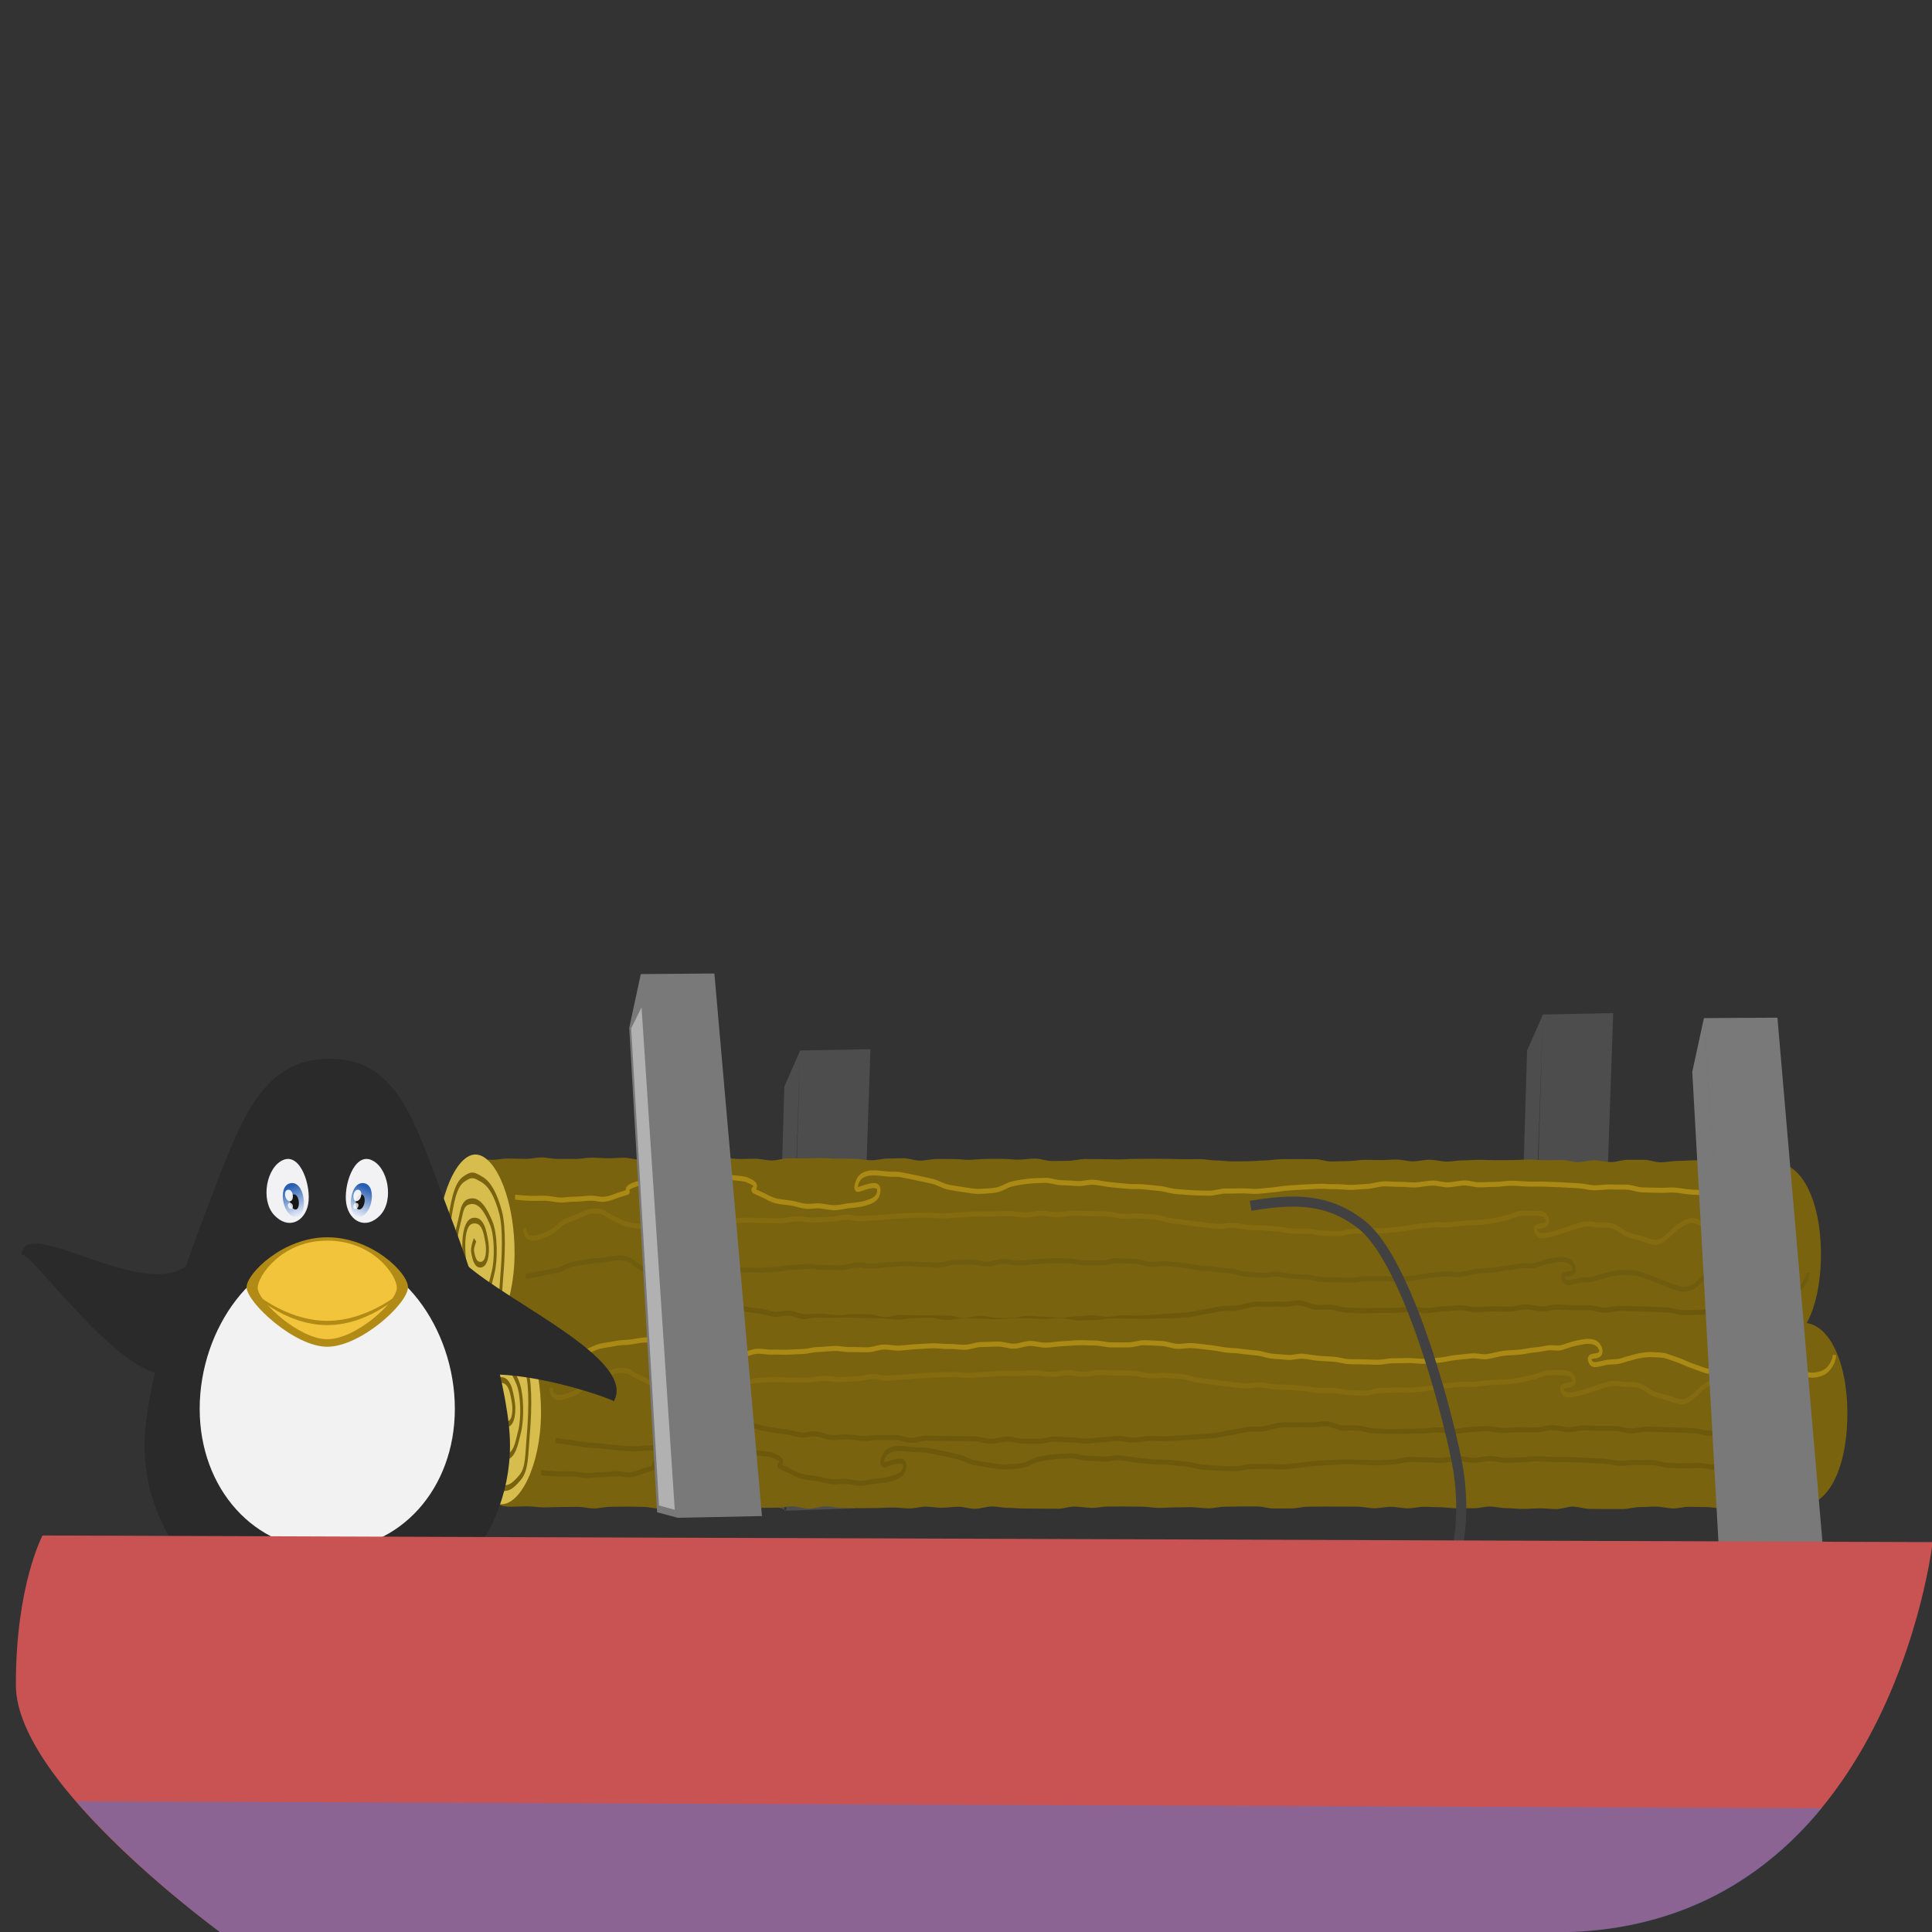 <?xml version="1.0" encoding="UTF-8" standalone="no"?>
<!-- Created with Inkscape (http://www.inkscape.org/) -->

<svg
   xmlns:dc="http://purl.org/dc/elements/1.1/"
   xmlns:cc="http://creativecommons.org/ns#"
   xmlns:rdf="http://www.w3.org/1999/02/22-rdf-syntax-ns#"
   xmlns:svg="http://www.w3.org/2000/svg"
   xmlns="http://www.w3.org/2000/svg"
   xmlns:xlink="http://www.w3.org/1999/xlink"
   xmlns:sodipodi="http://sodipodi.sourceforge.net/DTD/sodipodi-0.dtd"
   xmlns:inkscape="http://www.inkscape.org/namespaces/inkscape"
   sodipodi:docname="boat2.svg"
   inkscape:version="0.91 r13725"
   version="1.1"
   id="svg3231"
   height="100"
   width="100">
  <rect width="100%" height="100%" fill="#333333" stroke="none"/>
  <sodipodi:namedview
     showguides="false"
     inkscape:window-maximized="1"
     inkscape:window-y="-3"
     inkscape:window-x="-3"
     inkscape:window-height="1060"
     inkscape:window-width="1880"
     fit-margin-bottom="0"
     fit-margin-right="0"
     fit-margin-left="0"
     fit-margin-top="0"
     showgrid="false"
     inkscape:current-layer="layer1"
     inkscape:document-units="px"
     inkscape:cy="23.707655"
     inkscape:cx="66.620745"
     inkscape:zoom="5.6"
     inkscape:pageshadow="2"
     inkscape:pageopacity="0.0"
     borderopacity="1.0"
     bordercolor="#666666"
     pagecolor="#ffffff"
     id="base" />
  <defs
     id="defs3233">
    <radialGradient
       id="radialGradient25146"
       gradientUnits="userSpaceOnUse"
       cy="-3053.9"
       cx="7151.5"
       gradientTransform="matrix(1,0,0,1.627,5723.8,-1283.1)"
       r="38.353">
      <stop
         id="stop24501"
         stop-color="#dee3db"
         offset="0" />
      <stop
         id="stop24503"
         stop-color="#5d6c53"
         offset="1" />
    </radialGradient>
    <linearGradient
       id="linearGradient25144"
       x1="7052.2"
       gradientUnits="userSpaceOnUse"
       y1="-2985.4"
       gradientTransform="translate(5723.8,-3197.9)"
       x2="7106.9"
       y2="-2986">
      <stop
         id="stop23566"
         stop-color="#f00"
         offset="0" />
      <stop
         id="stop23572"
         stop-color="#800000"
         offset=".56" />
      <stop
         id="stop23568"
         stop-color="#f00"
         offset="1" />
    </linearGradient>
    <linearGradient
       id="linearGradient25102"
       x1="5838.8"
       gradientUnits="userSpaceOnUse"
       y1="-2843.2"
       gradientTransform="translate(5723.8,-3197.9)"
       x2="7309.6"
       y2="-2862.2">
      <stop
         id="stop24451"
         stop-color="#caca6a"
         offset="0" />
      <stop
         id="stop24453"
         stop-color="#333"
         offset=".575" />
      <stop
         id="stop24455"
         stop-opacity="0"
         offset="1" />
    </linearGradient>
    <linearGradient
       id="linearGradient25142"
       x1="6045.5"
       gradientUnits="userSpaceOnUse"
       y1="-2862.2"
       gradientTransform="translate(5723.8,-3197.9)"
       x2="7309.6"
       y2="-2862.2">
      <stop
         id="stop24437"
         stop-color="#999"
         offset="0" />
      <stop
         id="stop24443"
         stop-color="#333"
         offset=".512" />
      <stop
         id="stop24439"
         stop-opacity="0"
         offset="1" />
    </linearGradient>
    <linearGradient
       inkscape:collect="always"
       xlink:href="#linearGradient4497"
       id="linearGradient4503"
       x1="940.963"
       y1="637.412"
       x2="945.679"
       y2="650.05"
       gradientUnits="userSpaceOnUse"
       gradientTransform="matrix(1,0,0,1.086,0,-53.897)" />
    <linearGradient
       inkscape:collect="always"
       id="linearGradient4497">
      <stop
         style="stop-color:#275eb1;stop-opacity:1"
         offset="0"
         id="stop4499" />
      <stop
         style="stop-color:#e6ecf9;stop-opacity:1"
         offset="1"
         id="stop4501" />
    </linearGradient>
    <linearGradient
       inkscape:collect="always"
       xlink:href="#linearGradient4497"
       id="linearGradient4503-2"
       x1="940.963"
       y1="637.412"
       x2="945.679"
       y2="650.05"
       gradientUnits="userSpaceOnUse"
       gradientTransform="matrix(-1,0,0,1.086,1919.998,-53.897)" />
  </defs>
  <g
     transform="translate(-104.715,-503.534)"
     id="layer1"
     inkscape:groupmode="layer"
     inkscape:label="Calque 1">
    <g
       style="fill:#4d4d4d;stroke-width:2.544;stroke:none"
       id="g24836"
       transform="matrix(0.149,0.009,0.004,0.158,-765.439,900.296)">
      <g
         style="fill:#4d4d4d;stroke-width:2.544;stroke:none"
         id="g24838">
        <path
           style="fill:#4d4d4d;stroke:none;stroke-width:2.544"
           inkscape:connector-curvature="0"
           id="path24840"
           d="m 6444.3,-2545.9 -5.838,12.162 -8.087,137.61 4.906,1.654 9.018,-151.42 24.449,-1.851 -9.579,151.19 -24.53,2.202" />
      </g>
    </g>
    <path
       style="fill:#4d4d4d;stroke:none;stroke-width:0.39"
       inkscape:connector-curvature="0"
       id="path24806"
       d="m 146.132,557.907 -0.82,1.865 -0.64,21.637 0.738,0.306 0.722,-23.807 3.636,-0.066 -0.806,23.766 -3.647,0.121" />
    <g
       id="g8142"
       transform="translate(-2.631,41.747)">
      <g
         transform="matrix(0.086,0.005,-0.004,0.13,-409.257,811.163)"
         id="g25024">
        <path
           sodipodi:nodetypes="cscsccsccccccccscsscccccccccscccsccccccscccccccccccccscccccccccccccccccscccccscscccsssscscccscccccsscccccccssccccccccccscccscsccccsccccccccccccccccsccscccccccccscccccccccsc"
           inkscape:connector-curvature="0"
           style="fill:#7a630e;fill-opacity:1;stroke:none;stroke-width:0.212;stroke-linejoin:round"
           d="m 31.695,20.33 c -0.303,-0.002 -0.538,0.072 -0.805,0.07 -0.311,-0.002 -0.681,-0.018 -0.939,-0.02 -0.33,-0.002 -0.576,0.066 -0.814,0.064 -0.557,-0.003 -0.896,-0.066 -0.896,-0.066 0,0 0.065,0.454 0.033,1.199 -0.015,0.355 -0.102,0.843 -0.121,1.297 -0.016,0.386 -0.011,0.812 -0.029,1.238 -0.017,0.4 0.014,0.762 -0.004,1.174 -0.017,0.412 -0.12,0.803 -0.137,1.203 -0.018,0.426 0.04,0.888 0.023,1.273 -0.019,0.453 -0.042,0.875 -0.057,1.23 -0.032,0.746 0.115,0.986 0.115,0.986 0,0 0.139,0.151 0.701,0.153 0.241,8.71e-4 0.516,-0.017 0.85,-0.016 0.261,8.82e-4 0.571,0.056 0.885,0.057 0.269,9.66e-4 0.553,-0.019 0.859,-0.018 0.273,9.94e-4 0.56,-0.007 0.861,-0.006 0.276,9.98e-4 0.555,0.085 0.854,0.086 0.278,10e-4 0.574,-0.083 0.871,-0.082 0.28,10e-4 0.562,-0.007 0.857,-0.006 0.281,10e-4 0.501,0.015 0.795,0.016 0.282,0.001 0.579,0.087 0.873,0.088 0.282,10e-4 0.57,8.91e-4 0.863,0.002 0.283,0.001 0.612,0.013 0.904,0.014 0.283,10e-4 0.513,-0.062 0.805,-0.061 0.284,0.001 0.607,-0.06 0.898,-0.059 0.284,0.001 0.578,0.132 0.869,0.133 0.284,10e-4 0.616,-0.05 0.906,-0.049 0.285,0.001 0.573,-0.003 0.863,-0.002 0.285,0.001 0.53,-0.071 0.82,-0.07 0.285,0.001 0.556,0.126 0.846,0.127 0.285,10e-4 0.595,-0.122 0.885,-0.121 0.286,0.001 0.527,0.085 0.816,0.086 0.286,0.001 0.576,0.015 0.865,0.016 0.286,10e-4 0.572,-0.003 0.861,-0.002 0.286,0.001 0.658,-0.028 0.947,-0.027 0.286,0.001 0.563,0.05 0.852,0.051 0.286,0.001 0.569,-0.091 0.857,-0.09 0.286,10e-4 0.504,0.061 0.793,0.062 0.286,10e-4 0.586,-0.052 0.875,-0.051 0.287,10e-4 0.59,0.108 0.879,0.109 0.287,0.001 0.602,-0.12 0.891,-0.119 0.287,0.001 0.518,0.075 0.807,0.076 0.287,0.001 0.587,0.036 0.875,0.037 0.287,10e-4 0.579,0.007 0.867,0.008 0.287,10e-4 0.579,0.009 0.867,0.01 0.287,0.001 0.573,-0.11 0.861,-0.109 0.287,0.001 0.64,0.069 0.928,0.07 0.287,0.001 0.517,-0.069 0.805,-0.068 0.287,10e-4 0.577,-0.001 0.865,0 0.287,10e-4 0.613,0.011 0.9,0.012 0.288,10e-4 0.593,0.067 0.881,0.068 0.288,0.001 0.576,-0.024 0.863,-0.023 0.288,0.001 0.494,-0.011 0.781,-0.01 0.288,0.001 0.652,0.063 0.939,0.064 0.288,10e-4 0.564,-0.081 0.852,-0.08 0.288,0.001 0.551,-0.013 0.838,-0.012 0.288,10e-4 0.576,0.003 0.863,0.004 0.288,0.001 0.541,0.106 0.828,0.107 0.288,0.001 0.645,-10e-4 0.932,0 0.288,0.001 0.567,-0.087 0.854,-0.086 0.288,0.001 0.569,-0.005 0.855,-0.004 l 0.824,0.004 c 0.289,0.001 0.62,0.007 0.906,0.008 0.289,0.001 0.591,0.083 0.877,0.084 0.289,0.001 0.567,-0.075 0.854,-0.074 0.289,10e-4 0.587,0.083 0.873,0.084 0.289,0.001 0.566,-0.079 0.852,-0.078 0.289,0.001 0.511,0.024 0.797,0.025 0.289,0.001 0.576,0.058 0.861,0.059 0.29,10e-4 0.658,-0.001 0.943,0 0.29,10e-4 0.527,-0.085 0.812,-0.084 0.29,10e-4 0.545,0.083 0.83,0.084 0.29,9.55e-4 0.602,0.044 0.887,0.045 0.291,0.001 0.635,-0.03 0.92,-0.029 0.291,9.84e-4 0.542,0.04 0.826,0.041 0.291,0.001 0.56,-0.124 0.844,-0.123 0.291,0.001 0.617,0.12 0.9,0.121 0.292,0.001 0.545,0.007 0.828,0.008 0.292,0.001 0.584,0.003 0.867,0.004 0.293,0.001 0.624,-0.101 0.906,-0.1 0.294,0.001 0.539,-0.022 0.82,-0.021 0.294,0.001 0.629,0.097 0.91,0.098 0.295,0.001 0.521,-0.083 0.801,-0.082 0.297,0.001 0.642,0.017 0.92,0.018 0.299,0.001 0.587,0.083 0.863,0.084 0.302,0.001 0.584,0.011 0.857,0.012 0.306,0.001 0.573,0.017 0.842,0.018 0.314,0.001 0.601,-0.126 0.861,-0.125 0.333,0.001 0.648,0.023 0.889,0.023 0.226,0.148 0.756,-0.1 0.81,-0.107 1.183,-0.095 2.11,-1.77 2.18,-4.359 0.075,-2.777 -0.86,-4.896 -2.166,-5.047 -0.067,-0.004 -0.127,0.017 -0.191,0.021 l -0.002,-0.072 c 0,0 -0.295,-0.124 -0.852,-0.127 -0.239,-0.001 -0.539,-0.008 -0.869,-0.01 -0.258,-0.001 -0.505,0.084 -0.816,0.082 -0.266,-0.001 -0.609,-0.084 -0.912,-0.086 -0.271,-0.002 -0.506,0.015 -0.805,0.014 -0.274,-0.002 -0.55,0.027 -0.846,0.025 -0.276,-0.002 -0.602,0.074 -0.896,0.072 -0.277,-0.002 -0.565,-0.133 -0.857,-0.135 l -0.852,-0.004 c -0.279,-0.002 -0.547,0.119 -0.838,0.117 -0.28,-0.002 -0.622,-0.092 -0.912,-0.094 -0.28,-0.002 -0.535,0.093 -0.824,0.092 -0.281,-0.002 -0.525,-0.11 -0.814,-0.111 -0.281,-0.002 -0.561,0.009 -0.85,0.008 -0.281,-0.002 -0.591,-0.036 -0.879,-0.037 -0.282,-0.002 -0.546,0.021 -0.834,0.02 -0.282,-0.002 -0.642,0.007 -0.93,0.006 -0.282,-0.002 -0.498,-0.022 -0.785,-0.023 -0.283,-0.002 -0.64,0.029 -0.928,0.027 -0.283,-0.002 -0.498,0.062 -0.785,0.061 -0.283,-0.002 -0.627,-0.098 -0.914,-0.1 -0.283,-0.002 -0.569,0.082 -0.855,0.08 -0.283,-0.002 -0.563,-0.092 -0.85,-0.094 -0.283,-0.002 -0.581,0.025 -0.867,0.023 -0.284,-0.002 -0.491,-0.014 -0.777,-0.016 -0.284,-0.002 -0.569,0.062 -0.855,0.061 -0.284,-0.002 -0.626,0.021 -0.912,0.02 -0.284,-0.002 -0.53,-0.12 -0.816,-0.121 -0.284,-0.002 -0.575,-0.006 -0.861,-0.008 -0.284,-0.002 -0.599,0.002 -0.885,0 -0.284,-0.002 -0.593,0.064 -0.879,0.062 -0.284,-0.002 -0.55,0.041 -0.836,0.039 -0.284,-0.002 -0.541,0.007 -0.826,0.006 -0.284,-0.002 -0.617,-0.053 -0.902,-0.055 -0.285,-0.002 -0.5,-0.067 -0.785,-0.068 -0.285,-0.002 -0.631,0.004 -0.916,0.002 -0.285,-0.002 -0.553,-0.02 -0.838,-0.021 -0.285,-0.002 -0.543,-0.006 -0.828,-0.008 -0.285,-0.002 -0.555,0.005 -0.84,0.004 -0.285,-0.002 -0.555,0.027 -0.84,0.025 -0.285,-0.002 -0.645,-0.016 -0.93,-0.018 -0.285,-0.002 -0.502,-0.008 -0.787,-0.01 -0.285,-0.002 -0.627,0.093 -0.912,0.092 -0.285,-0.002 -0.542,0.007 -0.826,0.006 -0.285,-0.002 -0.59,-0.127 -0.875,-0.129 -0.285,-0.002 -0.598,0.054 -0.883,0.053 -0.286,-0.002 -0.493,-0.039 -0.777,-0.041 -0.286,-0.002 -0.569,-0.002 -0.854,-0.004 -0.286,-0.002 -0.649,0.046 -0.934,0.045 -0.286,-0.002 -0.487,-0.039 -0.771,-0.041 -0.286,-0.002 -0.573,-0.008 -0.857,-0.01 -0.286,-0.002 -0.63,0.084 -0.914,0.082 -0.286,-0.002 -0.558,-0.123 -0.842,-0.125 -0.286,-0.002 -0.531,0.017 -0.814,0.016 -0.286,-0.002 -0.572,0.086 -0.855,0.084 -0.287,-0.002 -0.562,-0.075 -0.846,-0.076 -0.287,-0.002 -0.574,-0.008 -0.857,-0.01 -0.287,-0.002 -0.61,-0.036 -0.893,-0.037 -0.287,-0.002 -0.604,0.015 -0.887,0.014 -0.287,-0.002 -0.516,-0.01 -0.799,-0.012 -0.287,-0.002 -0.596,0.115 -0.879,0.113 -0.288,-0.002 -0.614,-0.09 -0.896,-0.092 -0.288,-0.002 -0.489,0.013 -0.771,0.012 -0.288,-0.002 -0.632,-0.057 -0.914,-0.059 -0.288,-0.002 -0.517,0.084 -0.799,0.082 -0.289,-0.002 -0.613,0.035 -0.895,0.033 -0.289,-0.002 -0.553,-0.01 -0.834,-0.012 -0.29,-0.002 -0.585,-0.123 -0.865,-0.125 -0.29,-0.002 -0.621,0.097 -0.9,0.096 -0.291,-0.002 -0.561,-0.098 -0.84,-0.1 -0.292,-0.002 -0.517,0.029 -0.795,0.027 -0.293,-0.002 -0.596,-0.036 -0.873,-0.037 -0.294,-0.002 -0.558,0.066 -0.834,0.064 -0.296,-0.002 -0.666,-0.002 -0.939,-0.004 -0.299,-0.002 -0.549,-0.079 -0.82,-0.08 z"
           transform="matrix(11.56,-0.47,0.313,7.691,5845.622,-2607.296)"
           id="path25026" />
        <g
           transform="matrix(0.786,0,0,1,1324.8,0)"
           id="g25030">
          <path
             transform="matrix(1.306,0.047,0.046,1,-2018.8,-40.622)"
             d="m 6393.427,-2686.627 c 0,20.869 -12.252,38.04 -23.847,38.04 -11.594,0 -21.7,-15.398 -21.7,-36.267 0,-20.869 11.533,-39.434 23.127,-39.434 11.594,0 22.42,16.791 22.42,37.66 z"
             id="path25032"
             inkscape:connector-curvature="0"
             style="fill:#d6bd4d;fill-opacity:1;stroke:none;stroke-width:1.976;stroke-linejoin:round"
             sodipodi:nodetypes="sssss" />
          <path
             d="m 6174.9,-2396.8 c -8.812,-1.57 -13.43,-9.928 -16.891,-16.938 -3.461,-7.01 -3.073,-17.393 -1.292,-24.391 1.781,-6.998 3.402,-14.514 9.819,-17.162 6.416,-2.648 8.08,-2.059 14.313,-0.374 6.233,1.685 10.95,5.972 14.787,12.409 3.837,6.437 3.285,18.823 2.51,25.92 -0.775,7.097 0.141,12.871 -5.199,16.438 -5.34,3.567 -9.235,5.668 -18.047,4.098 z"
             id="path25034"
             inkscape:connector-curvature="0"
             style="fill:none;stroke:#7a630e;stroke-width:2.256;stroke-opacity:1"
             sodipodi:nodetypes="zzzzzzzzz" />
          <path
             d="m 6180.4,-2408.5 c -7.913,0.591 -12.95,-4.471 -16.6,-9.506 -3.65,-5.035 -1.871,-14.735 0.315,-19.583 2.186,-4.848 1.66,-8.466 8.53,-9.193 6.871,-0.726 11.812,3.296 16.031,8.001 4.218,4.705 4.963,14.499 2.787,19.695 -2.176,5.196 -3.151,9.994 -11.063,10.585 z"
             id="path25036"
             inkscape:connector-curvature="0"
             style="fill:none;stroke:#7a630e;stroke-width:2.256;stroke-opacity:1"
             sodipodi:nodetypes="zzzzzzz" />
          <path
             d="m 6177.3,-2416.1 c 0,0 -6.346,-2.851 -7.755,-6.811 -1.409,-3.961 -3.083,-14.985 5.041,-16.147 8.124,-1.162 9.897,4.689 11.245,7.828 1.348,3.139 1.335,8.706 -3.49,9.374 -4.824,0.669 -6.131,-2.927 -6.979,-4.705 -0.849,-1.778 1.551,-4.991 1.551,-4.991"
             id="path25038"
             inkscape:connector-curvature="0"
             style="fill:none;stroke:#7a630e;stroke-width:2.256;stroke-opacity:1"
             sodipodi:nodetypes="czzzzzc" />
        </g>
        <g
           id="g7792">
          <path
             sodipodi:nodetypes="czzzzzzzzzzzzzc"
             style="fill:none;stroke:#846b0f;stroke-width:2;stroke-opacity:1"
             inkscape:connector-curvature="0"
             id="path25046"
             d="m 6209.463,-2437.181 c 0.135,3.326 3.542,4.254 7.646,3.305 2.442,-0.565 5.239,-1.276 8.349,-2.564 2.654,-1.099 4.689,-3.001 7.458,-4.228 2.843,-1.26 5.919,-1.678 8.519,-2.68 3.369,-1.299 6.296,-2.244 8.543,-2.345 3.959,-0.179 5.589,-0.133 7.165,0.558 1.874,0.821 3.987,1.492 7.708,2.421 1.825,0.456 3.476,1.3 6.762,1.563 3.157,0.253 6.015,0.449 8.938,0.405 2.788,-0.042 6.611,-0.173 9.882,-0.422 2.64,-0.201 4.601,-0.783 7.955,-1.082 2.656,-0.237 6.539,-0.471 9.844,-0.752 2.705,-0.23 5.011,0.146 8.258,-0.102 2.748,-0.211 5.824,-0.4 9.025,-0.619 2.783,-0.19 5.369,-1.132 8.536,-1.325 2.809,-0.17 5.91,-0.489 9.05,-0.659 2.985,-0.161 6.053,0.013 9.569,-0.184 3.075,-0.172 6.385,-0.095 9.815,-0.29 3.124,-0.178 7.168,-0.955 10.55,-1.15 3.157,-0.181 6.473,0.321 9.823,0.128 3.179,-0.183 6.529,-0.536 9.857,-0.728 3.197,-0.184 6.12,-1.003 9.431,-1.193 3.21,-0.184 5.946,0.431 9.244,0.243 3.222,-0.184 6.369,-0.617 9.655,-0.802 3.232,-0.183 6.545,-0.678 9.821,-0.861 3.242,-0.181 6.704,-0.566 9.971,-0.747 3.25,-0.18 6.441,-0.314 9.699,-0.492 3.259,-0.177 7.323,0.07 10.573,-0.103 3.268,-0.175 5.562,-0.555 8.804,-0.725 3.277,-0.172 6.827,-0.629 10.06,-0.794 3.288,-0.168 7.086,-0.208 10.309,-0.367 3.3,-0.163 5.928,-0.398 9.14,-0.551 3.313,-0.158 7.298,0.321 10.496,0.176 3.331,-0.151 6.454,-0.891 9.634,-1.025 3.354,-0.142 5.864,0.354 9.022,0.233 3.386,-0.131 7.306,-0.94 10.432,-1.045 3.437,-0.115 6.838,-0.119 9.913,-0.199 3.527,-0.091 6.672,-0.248 9.654,-0.287 3.513,-0.046 6.94,0.639 9.918,0.62 3.584,-0.023 6.824,-0.529 9.739,-0.518 3.691,0.014 6.872,0.02 9.699,0.076 3.825,0.076 6.684,0.932 9.431,1.059 3.716,0.171 6.205,0.234 9.197,0.429 2.999,0.195 6.797,0.282 10.509,0.422 2.748,0.103 5.144,0.334 8.971,0.369 2.938,0.027 6.162,-0.825 9.231,-0.789 2.957,0.034 6.546,0.44 9.597,0.474 2.972,0.034 5.798,-0.212 8.834,-0.185 2.986,0.027 6.117,0.179 9.141,0.194 2.997,0.014 5.101,0.412 8.113,0.407 3.009,0 6.028,-0.294 9.029,-0.323 3.02,-0.029 6.77,0.504 9.758,0.444 3.032,-0.062 5.804,-0.067 8.779,-0.167 3.045,-0.103 5.766,-1.155 8.724,-1.307 3.113,-0.159 6.492,-0.431 9.694,-0.666 3.135,-0.231 5.851,0.014 9.023,-0.271 3.155,-0.284 6.32,-0.664 9.465,-0.984 3.176,-0.323 6.921,-1.088 10.039,-1.429 3.201,-0.35 6.479,-0.666 9.568,-1.016 3.234,-0.366 5.749,-0.021 8.801,-0.363 3.284,-0.369 6.473,-0.675 9.475,-0.988 3.374,-0.352 6.915,-0.457 9.832,-0.701 2.737,-0.229 5.223,-0.594 7.809,-0.952 2.762,-0.382 5.203,-1.029 7.732,-1.458 2.824,-0.478 5.653,-1.604 8.104,-2.004 2.999,-0.489 6.44,-0.307 8.736,-0.437 3.607,-0.205 6.191,-0.21 7.558,1.311 2.066,2.299 -0.268,3.128 -2.668,3.419 -2.455,0.298 -5.086,0.71 -2.923,2.916 1.471,1.5 4.068,1.073 8.411,0.317 2.804,-0.488 6.014,-1.443 9.325,-2.238 3.071,-0.737 6.669,-1.857 9.726,-2.446 3.393,-0.654 6.412,-0.186 9.226,-0.143 2.936,0.045 6.112,-0.463 9.057,0.1 2.927,0.56 5.978,2.274 8.827,2.981 2.981,0.74 5.39,0.724 8.187,1.218 3.126,0.552 6.729,1.526 9.492,1.221 3.282,-0.362 5.516,-2.128 7.287,-3.228 2.127,-1.321 3.014,-2.289 5.603,-3.549 1.811,-0.881 4.433,-2.324 7.668,-2.664 2.558,-0.269 5.572,1.006 9.005,1.659 2.825,0.538 6.458,1.149 9.537,1.971 2.951,0.788 5.997,1.56 8.907,2.332 3.139,0.833 5.415,1.731 8.182,2.218 3.63,0.638 7.51,0.144 9.827,-0.491 2.624,-0.719 4.247,-1.784 5.421,-2.769 3.076,-2.584 1.484,-4.717 1.484,-4.717" />
          <path
             sodipodi:nodetypes="czzzzzzzc"
             style="fill:none;stroke:#6d580c;stroke-width:2;stroke-opacity:1"
             inkscape:connector-curvature="0"
             id="path25040"
             d="m 6963.002,-2432.049 c 0,0 -3.335,0.466 -9.276,0.564 -2.676,0.044 -5.028,-0.415 -8.606,-0.355 -2.895,0.049 -6.038,0.17 -9.411,0.229 -2.986,0.052 -7.022,-0.123 -10.31,-0.065 -3.038,0.054 -6.254,0.636 -9.492,0.695 -3.072,0.056 -5.971,0.361 -9.176,0.421 -3.098,0.058 -6.368,-0.723 -9.547,-0.662 -3.12,0.06 -5.877,0.01 -9.035,0.072 -3.14,0.062 -6.256,0.132 -9.394,0.196 -3.16,0.065 -6.429,0.12 -9.548,0.186 -3.182,0.068 -6.652,1.005 -9.748,1.074 -3.208,0.072 -6.147,-0.709 -9.217,-0.636 -3.242,0.077 -6.647,0.312 -9.68,0.389 -3.294,0.084 -5.988,-9e-4 -8.967,0.082 -3.386,0.094 -6.229,0.988 -9.109,1.081 -3.296,0.106 -6.749,-0.531 -10.01,-0.407 -3.3,0.126 -6.532,1.127 -9.787,1.267 -3.306,0.142 -6.421,0.117 -9.67,0.268 -3.311,0.155 -7.02,0.566 -10.261,0.727 -3.318,0.165 -6.945,-0.532 -10.179,-0.366 -3.327,0.171 -5.784,0.561 -9.009,0.729 -3.337,0.173 -7.194,0.978 -10.409,1.142 -3.35,0.171 -6.093,-0.399 -9.295,-0.245 -3.368,0.162 -7.529,0.786 -10.714,0.921 -3.391,0.144 -6.642,0.325 -9.804,0.43 -3.425,0.114 -6.428,0.402 -9.557,0.459 -3.386,0.061 -6.303,0.099 -9.152,0.094 -3.414,-0.01 -6.047,-0.701 -8.883,-0.77 -3.38,-0.082 -7.038,0.434 -9.928,0.321 -3.215,-0.125 -5.979,-1.216 -9.057,-1.296 -2.98,-0.077 -6.371,0.812 -9.68,0.858 -2.851,0.039 -5.419,0.13 -8.825,0.315 -3.837,0.208 -6.695,0.103 -9.508,0.443 -3.389,0.409 -6.559,1.262 -9.88,1.828 -2.812,0.479 -6.157,0.105 -9.944,0.673 -2.782,0.417 -5.561,1.066 -9.309,1.521 -2.877,0.349 -6.897,1.301 -10.536,1.668 -2.955,0.297 -6.223,0.551 -9.781,0.858 -3.011,0.26 -5.369,0.47 -8.872,0.735 -2.906,0.22 -6.9,0.604 -10.349,0.83 -3.001,0.197 -6.35,-0.01 -9.712,0.193 -3.053,0.181 -5.917,0.87 -9.23,1.052 -3.086,0.169 -6.456,-0.489 -9.738,-0.32 -3.11,0.16 -5.451,0.677 -8.712,0.835 -3.127,0.152 -6.721,0.794 -9.965,0.945 -3.141,0.145 -5.932,-0.248 -9.163,-0.105 -3.153,0.139 -7.142,-0.077 -10.363,0.059 -3.163,0.133 -5.782,1.083 -8.993,1.212 -3.172,0.128 -6.304,0.208 -9.507,0.331 -3.18,0.122 -6.467,-0.574 -9.662,-0.457 -3.189,0.117 -6.718,1.161 -9.905,1.272 -3.197,0.111 -6.019,-0.692 -9.199,-0.587 -3.205,0.106 -6.582,0.137 -9.752,0.236 -3.215,0.1 -6.702,0.235 -9.864,0.327 -3.225,0.094 -6.272,0.141 -9.424,0.225 -3.237,0.087 -6.309,1.161 -9.449,1.238 -3.251,0.079 -6.6,-0.835 -9.726,-0.768 -3.269,0.07 -6.763,0.321 -9.871,0.377 -3.293,0.059 -5.686,0.705 -8.769,0.748 -3.329,0.045 -6.437,-0.288 -9.484,-0.264 -3.385,0.027 -7.118,0.615 -10.106,0.614 -3.493,0 -6.628,-1.021 -9.503,-1.064 -3.128,-0.047 -6.136,0.873 -8.752,0.794 -3.213,-0.096 -5.442,-0.726 -7.976,-0.859 -3.374,-0.177 -7.189,-0.293 -9.578,-0.511 -3.749,-0.341 -5.695,-0.34 -7.794,-0.695 -3.81,-0.645 -6.018,-1.171 -8.809,-1.373 -2.022,-0.146 -4.407,-0.086 -8.471,0.286 -2.857,0.262 -5.636,-0.247 -8.478,0.379 -2.805,0.618 -6.199,1.817 -8.976,2.652 -2.769,0.833 -5.498,1.951 -8.226,2.862 -2.769,0.925 -4.66,2.022 -7.374,2.886 -2.811,0.895 -5.598,1.731 -8.336,2.405 -2.888,0.712 -6.082,0.419 -8.871,0.703 -2.521,0.257 -5.315,0.565 -8.822,0.621 -2.872,0.046 -6.651,-0.036 -9.856,-0.087 -3.021,-0.048 -5.627,-0.184 -8.688,-0.289 -3.15,-0.108 -5.997,0.025 -8.923,-0.113 -3.365,-0.159 -6.541,-0.417 -9.226,-0.572 -5.52,-0.319 -9.1,-0.424 -9.1,-0.424" />
          <path
             sodipodi:nodetypes="czzzzzzzzzzzc"
             style="fill:none;stroke:#aa8a14;stroke-width:2;stroke-opacity:1"
             inkscape:connector-curvature="0"
             id="path25042"
             d="m 6968.215,-2478.935 c 0,0 -3.909,-0.472 -10.118,-0.444 -2.775,0.012 -6.039,0.226 -9.77,0.244 -3.001,0.015 -5.711,-0.635 -9.229,-0.616 -3.095,0.017 -6.187,0.119 -9.616,0.139 -3.148,0.019 -6.443,0.865 -9.822,0.887 -3.182,0.021 -6.521,0.078 -9.867,0.102 -3.207,0.023 -7.186,-0.447 -10.508,-0.421 -3.227,0.025 -5.62,0.413 -8.922,0.441 -3.244,0.027 -6.737,0.205 -10.022,0.235 -3.26,0.03 -6.346,-0.773 -9.616,-0.741 -3.275,0.032 -6.419,0.271 -9.674,0.306 -3.29,0.036 -6.799,0.668 -10.039,0.707 -3.307,0.039 -6.334,-0.484 -9.555,-0.441 -3.328,0.044 -7.524,-0.026 -10.724,0.022 -3.353,0.05 -6.61,0.073 -9.783,0.127 -3.39,0.058 -5.757,0.273 -8.892,0.336 -3.448,0.069 -6.814,-0.047 -9.889,0.027 -3.557,0.086 -7.639,0.779 -10.597,0.874 -3.286,0.105 -6.142,0.41 -9.268,0.523 -3.289,0.119 -6.006,-0.503 -9.129,-0.376 -3.29,0.133 -6.708,0.967 -9.829,1.108 -3.291,0.148 -6.335,-0.481 -9.454,-0.327 -3.291,0.163 -7.252,0.975 -10.37,1.143 -3.288,0.177 -5.615,-0.085 -8.734,0.095 -3.284,0.19 -6.937,0.01 -10.06,0.2 -3.276,0.201 -6.9,1.2 -10.03,1.399 -3.266,0.207 -5.761,0.514 -8.902,0.716 -3.251,0.209 -7.237,-0.074 -10.395,0.126 -3.232,0.205 -5.832,0 -9.009,0.194 -3.389,0.203 -6.412,0.442 -9.335,0.647 -3.384,0.238 -7.037,0.564 -9.972,0.8 -3.324,0.267 -6.582,0.881 -9.586,1.136 -3.189,0.271 -5.28,0.604 -8.428,0.852 -3.038,0.239 -6.939,0.019 -10.239,0.227 -2.95,0.186 -5.889,0.27 -9.27,0.425 -2.927,0.134 -6.257,1.105 -9.654,1.21 -3.072,0.095 -5.781,0.186 -9.307,0.202 -3.168,0.014 -7.125,-0.05 -10.562,-0.083 -3.225,-0.031 -6.565,-0.783 -9.948,-0.842 -3.265,-0.058 -6.465,-0.22 -9.807,-0.292 -3.299,-0.071 -5.877,0.258 -9.185,0.183 -3.333,-0.075 -6.657,-0.183 -9.931,-0.25 -3.371,-0.068 -7.385,-0.523 -10.621,-0.57 -3.42,-0.05 -6.494,0.872 -9.679,0.86 -3.498,-0.013 -7.041,-0.023 -10.145,0.029 -3.651,0.06 -6.578,-0.733 -9.511,-0.554 -3.984,0.243 -7.418,0.453 -10.118,0.751 -4.259,0.47 -7.336,0.996 -9.939,1.515 -3.212,0.641 -5.861,2.269 -9.755,2.804 -2.586,0.355 -5.428,0.613 -9.613,0.848 -2.585,0.145 -5.59,-0.073 -9.135,-0.315 -2.871,-0.196 -6.612,-0.37 -9.882,-0.718 -2.983,-0.317 -6.16,-1.513 -9.31,-1.883 -3.061,-0.359 -5.409,-0.552 -8.482,-0.896 -3.141,-0.352 -7.143,-0.691 -10.143,-0.96 -3.253,-0.291 -5.61,0.097 -8.509,-0.013 -3.479,-0.132 -7.415,-0.282 -10.074,-0.015 -4.279,0.429 -6.717,1.762 -7.725,3.732 -2.398,4.688 1.25,2.874 5.397,1.911 4.12,-0.957 9.12,-1.681 7.131,2.812 -0.802,1.811 -3.802,2.821 -7.8,3.749 -2.488,0.578 -5.801,0.953 -9.077,1.252 -2.756,0.251 -6.081,1.105 -9.17,1.19 -2.872,0.079 -5.825,-0.351 -8.814,-0.391 -2.953,-0.04 -5.643,0.583 -8.549,0.449 -3.038,-0.14 -5.368,-0.662 -8.177,-0.88 -3.179,-0.247 -6.5,-0.192 -9.139,-0.504 -3.68,-0.435 -7.162,-1.78 -9.176,-2.256 -6.129,-1.451 -5.575,-1.494 -4.679,-2.123 0.951,-0.668 2.227,-1.87 -4.144,-3.312 -2.292,-0.519 -4.732,-0.449 -8.684,-0.571 -2.907,-0.09 -6.161,-0.087 -9.613,0 -3.08,0.074 -7.31,0.251 -10.598,0.437 -3.181,0.181 -5.435,0.195 -8.614,0.458 -3.277,0.271 -6.979,0.222 -10.046,0.557 -3.424,0.374 -6.391,1.704 -9.276,2.126 -3.893,0.568 -7.925,0.7 -10.211,1.281 -5.418,1.379 -5.025,2.371 -4.741,2.829 0.373,0.602 1.645,0.115 -5.034,1.761 -1.979,0.488 -5.364,1.76 -9.092,2.093 -2.66,0.238 -4.965,-0.28 -8.149,-0.108 -2.84,0.153 -6.683,0.67 -9.71,0.779 -2.95,0.106 -5.157,0.569 -8.08,0.639 -3.062,0.074 -5.85,-0.398 -8.657,-0.354 -3.266,0.051 -7.24,0.362 -9.823,0.383 -5.365,0.044 -8.89,-0.135 -8.89,-0.135" />
          <path
             sodipodi:nodetypes="czzzzzzzzzzzzzc"
             style="fill:none;stroke:#705c0e;stroke-width:2;stroke-opacity:1"
             inkscape:connector-curvature="0"
             id="path25044"
             d="m 6210.953,-2418.251 c 0,0 3.063,-0.214 8.731,-1.397 2.782,-0.581 6.771,-1.034 10.23,-1.729 3.041,-0.611 6.077,-2.136 9.312,-2.754 3.2,-0.612 6.726,-0.991 9.817,-1.535 3.404,-0.6 5.918,-0.478 8.811,-0.903 4.112,-0.604 7.369,-1.155 9.475,-1.165 3.936,-0.019 6.03,0.649 7.599,1.323 1.893,0.813 3.15,1.807 6.897,2.687 1.823,0.428 4.997,0.188 8.278,0.451 3.157,0.253 5.226,0.971 8.149,0.927 2.788,-0.042 6.219,-0.059 9.49,-0.308 2.64,-0.201 4.891,-0.749 8.245,-1.049 2.656,-0.237 6.383,-0.29 9.688,-0.571 2.705,-0.23 5.065,-1.274 8.312,-1.523 2.748,-0.21 5.538,0.229 8.739,0.011 2.783,-0.19 6.149,-0.118 9.316,-0.311 2.809,-0.17 6.18,-0.496 9.32,-0.666 2.985,-0.161 5.45,-0.923 8.966,-1.12 3.074,-0.172 6.653,-0.603 10.082,-0.799 3.124,-0.178 6.032,0.264 9.413,0.069 3.156,-0.181 7.206,-0.122 10.556,-0.315 3.179,-0.183 6.066,-1.259 9.394,-1.451 3.197,-0.184 6.036,0.251 9.347,0.061 3.21,-0.184 6.52,-0.748 9.817,-0.936 3.222,-0.184 6.692,-0.567 9.978,-0.753 3.232,-0.183 7.213,0.07 10.489,-0.114 3.242,-0.181 5.867,0.131 9.134,-0.05 3.25,-0.18 6.402,-1.278 9.66,-1.456 3.259,-0.177 6.817,-0.413 10.067,-0.587 3.268,-0.175 6.514,0.647 9.756,0.478 3.277,-0.172 6.272,-1.286 9.505,-1.451 3.288,-0.168 6.422,0.476 9.645,0.316 3.3,-0.163 7.366,-0.884 10.577,-1.036 3.313,-0.158 6.275,-0.581 9.472,-0.725 3.331,-0.151 6.02,-0.098 9.201,-0.233 3.354,-0.142 7.112,0.498 10.27,0.376 3.386,-0.131 6.787,-0.291 9.913,-0.396 3.437,-0.115 6.394,-1.155 9.468,-1.234 3.527,-0.091 7.18,-0.077 10.162,-0.116 3.513,-0.046 6.622,0.804 9.599,0.786 3.584,-0.023 6.156,-0.633 9.071,-0.622 3.691,0.014 6.875,0.24 9.702,0.297 3.825,0.076 7.785,0.516 10.533,0.643 3.716,0.171 5.891,-0.034 8.883,0.161 2.999,0.195 6.958,0.223 10.67,0.362 2.748,0.103 5.493,0.859 9.32,0.894 2.938,0.027 5.838,0.063 8.906,0.099 2.957,0.034 5.721,-0.836 8.772,-0.802 2.972,0.034 6.77,0.445 9.806,0.472 2.986,0.027 5.991,-1e-4 9.014,0.014 2.997,0.014 5.579,0.596 8.59,0.591 3.009,0 5.563,-0.204 8.563,-0.233 3.02,-0.029 5.998,-0.117 8.986,-0.178 3.032,-0.062 6.181,-0.821 9.155,-0.922 3.045,-0.103 6.227,-0.304 9.185,-0.455 3.113,-0.159 6.892,0.125 10.094,-0.111 3.135,-0.231 6.293,-0.574 9.465,-0.859 3.155,-0.284 5.795,-1.007 8.94,-1.327 3.176,-0.323 6.337,-0.66 9.455,-1.001 3.201,-0.35 6.216,0.266 9.304,-0.084 3.234,-0.366 7.023,-1.383 10.075,-1.726 3.284,-0.369 6.48,-0.488 9.481,-0.801 3.374,-0.352 6.422,-1.035 9.339,-1.279 2.737,-0.229 5.032,-0.713 7.617,-1.07 2.762,-0.382 5.109,0.072 7.638,-0.357 2.824,-0.478 6.181,-1.666 8.632,-2.065 2.999,-0.489 5.019,-0.945 7.315,-1.076 3.607,-0.205 6.099,0.364 7.466,1.884 2.066,2.299 0.285,3.366 -2.115,3.658 -2.455,0.298 -5.025,0.553 -2.862,2.759 1.47,1.5 4.703,0.427 9.046,-0.328 2.804,-0.488 5.967,-0.285 9.277,-1.08 3.071,-0.737 6.18,-1.522 9.237,-2.111 3.393,-0.654 6.959,-1.064 9.773,-1.021 2.936,0.045 5.332,-0.255 8.278,0.308 2.927,0.56 6.687,1.188 9.536,1.894 2.981,0.74 5.316,1.302 8.114,1.795 3.126,0.552 6.697,1.576 9.461,1.271 3.282,-0.362 5.241,-1.132 7.012,-2.232 2.127,-1.321 3.866,-2.999 6.455,-4.259 1.811,-0.881 3.915,-1.481 7.149,-1.821 2.558,-0.269 5.994,-0.303 9.426,0.35 2.824,0.538 4.865,1.143 7.944,1.964 2.951,0.788 5.968,1.835 8.878,2.607 3.139,0.833 6.953,1.833 9.719,2.32 3.63,0.638 6.851,0.079 9.167,-0.556 2.624,-0.719 3.537,-1.397 4.71,-2.383 3.076,-2.584 3.11,-5.345 3.11,-5.345" />
        </g>
      </g>
    </g>
    <g
       id="g8142-3"
       transform="translate(-1.263,50)">
      <g
         transform="matrix(0.086,0.005,-0.004,0.13,-409.257,811.163)"
         id="g25024-6">
        <path
           sodipodi:nodetypes="cscsccsccccccccscsscccccccccscccsccccccscccccccccccccscccccccccccccccccscccccscscccsssscscccscccccsscccccccssccccccccccscccscsccccsccccccccccccccccsccscccccccccscccccccccsc"
           inkscape:connector-curvature="0"
           style="fill:#7a630e;fill-opacity:1;stroke:none;stroke-width:0.212;stroke-linejoin:round"
           d="m 31.695,20.33 c -0.303,-0.002 -0.538,0.072 -0.805,0.07 -0.311,-0.002 -0.681,-0.018 -0.939,-0.02 -0.33,-0.002 -0.576,0.066 -0.814,0.064 -0.557,-0.003 -0.896,-0.066 -0.896,-0.066 0,0 0.065,0.454 0.033,1.199 -0.015,0.355 -0.102,0.843 -0.121,1.297 -0.016,0.386 -0.011,0.812 -0.029,1.238 -0.017,0.4 0.014,0.762 -0.004,1.174 -0.017,0.412 -0.12,0.803 -0.137,1.203 -0.018,0.426 0.04,0.888 0.023,1.273 -0.019,0.453 -0.042,0.875 -0.057,1.23 -0.032,0.746 0.115,0.986 0.115,0.986 0,0 0.139,0.151 0.701,0.153 0.241,8.71e-4 0.516,-0.017 0.85,-0.016 0.261,8.82e-4 0.571,0.056 0.885,0.057 0.269,9.66e-4 0.553,-0.019 0.859,-0.018 0.273,9.94e-4 0.56,-0.007 0.861,-0.006 0.276,9.98e-4 0.555,0.085 0.854,0.086 0.278,10e-4 0.574,-0.083 0.871,-0.082 0.28,10e-4 0.562,-0.007 0.857,-0.006 0.281,10e-4 0.501,0.015 0.795,0.016 0.282,0.001 0.579,0.087 0.873,0.088 0.282,10e-4 0.57,8.91e-4 0.863,0.002 0.283,0.001 0.612,0.013 0.904,0.014 0.283,10e-4 0.513,-0.062 0.805,-0.061 0.284,0.001 0.607,-0.06 0.898,-0.059 0.284,0.001 0.578,0.132 0.869,0.133 0.284,10e-4 0.616,-0.05 0.906,-0.049 0.285,0.001 0.573,-0.003 0.863,-0.002 0.285,0.001 0.53,-0.071 0.82,-0.07 0.285,0.001 0.556,0.126 0.846,0.127 0.285,10e-4 0.595,-0.122 0.885,-0.121 0.286,0.001 0.527,0.085 0.816,0.086 0.286,0.001 0.576,0.015 0.865,0.016 0.286,10e-4 0.572,-0.003 0.861,-0.002 0.286,0.001 0.658,-0.028 0.947,-0.027 0.286,0.001 0.563,0.05 0.852,0.051 0.286,0.001 0.569,-0.091 0.857,-0.09 0.286,10e-4 0.504,0.061 0.793,0.062 0.286,10e-4 0.586,-0.052 0.875,-0.051 0.287,10e-4 0.59,0.108 0.879,0.109 0.287,0.001 0.602,-0.12 0.891,-0.119 0.287,0.001 0.518,0.075 0.807,0.076 0.287,0.001 0.587,0.036 0.875,0.037 0.287,10e-4 0.579,0.007 0.867,0.008 0.287,10e-4 0.579,0.009 0.867,0.01 0.287,0.001 0.573,-0.11 0.861,-0.109 0.287,0.001 0.64,0.069 0.928,0.07 0.287,0.001 0.517,-0.069 0.805,-0.068 0.287,10e-4 0.577,-0.001 0.865,0 0.287,10e-4 0.613,0.011 0.9,0.012 0.288,10e-4 0.593,0.067 0.881,0.068 0.288,0.001 0.576,-0.024 0.863,-0.023 0.288,0.001 0.494,-0.011 0.781,-0.01 0.288,0.001 0.652,0.063 0.939,0.064 0.288,10e-4 0.564,-0.081 0.852,-0.08 0.288,0.001 0.551,-0.013 0.838,-0.012 0.288,10e-4 0.576,0.003 0.863,0.004 0.288,0.001 0.541,0.106 0.828,0.107 0.288,0.001 0.645,-10e-4 0.932,0 0.288,0.001 0.567,-0.087 0.854,-0.086 0.288,0.001 0.569,-0.005 0.855,-0.004 l 0.824,0.004 c 0.289,0.001 0.62,0.007 0.906,0.008 0.289,0.001 0.591,0.083 0.877,0.084 0.289,0.001 0.567,-0.075 0.854,-0.074 0.289,10e-4 0.587,0.083 0.873,0.084 0.289,0.001 0.566,-0.079 0.852,-0.078 0.289,0.001 0.511,0.024 0.797,0.025 0.289,0.001 0.576,0.058 0.861,0.059 0.29,10e-4 0.658,-0.001 0.943,0 0.29,10e-4 0.527,-0.085 0.812,-0.084 0.29,10e-4 0.545,0.083 0.83,0.084 0.29,9.55e-4 0.602,0.044 0.887,0.045 0.291,0.001 0.635,-0.03 0.92,-0.029 0.291,9.84e-4 0.542,0.04 0.826,0.041 0.291,0.001 0.56,-0.124 0.844,-0.123 0.291,0.001 0.617,0.12 0.9,0.121 0.292,0.001 0.545,0.007 0.828,0.008 0.292,0.001 0.584,0.003 0.867,0.004 0.293,0.001 0.624,-0.101 0.906,-0.1 0.294,0.001 0.539,-0.022 0.82,-0.021 0.294,0.001 0.629,0.097 0.91,0.098 0.295,0.001 0.521,-0.083 0.801,-0.082 0.297,0.001 0.642,0.017 0.92,0.018 0.299,0.001 0.587,0.083 0.863,0.084 0.302,0.001 0.584,0.011 0.857,0.012 0.306,0.001 0.573,0.017 0.842,0.018 0.314,0.001 0.601,-0.126 0.861,-0.125 0.333,0.001 0.648,0.023 0.889,0.023 0.226,0.148 0.756,-0.1 0.81,-0.107 1.183,-0.095 2.11,-1.77 2.18,-4.359 0.075,-2.777 -0.86,-4.896 -2.166,-5.047 -0.067,-0.004 -0.127,0.017 -0.191,0.021 l -0.002,-0.072 c 0,0 -0.295,-0.124 -0.852,-0.127 -0.239,-0.001 -0.539,-0.008 -0.869,-0.01 -0.258,-0.001 -0.505,0.084 -0.816,0.082 -0.266,-0.001 -0.609,-0.084 -0.912,-0.086 -0.271,-0.002 -0.506,0.015 -0.805,0.014 -0.274,-0.002 -0.55,0.027 -0.846,0.025 -0.276,-0.002 -0.602,0.074 -0.896,0.072 -0.277,-0.002 -0.565,-0.133 -0.857,-0.135 l -0.852,-0.004 c -0.279,-0.002 -0.547,0.119 -0.838,0.117 -0.28,-0.002 -0.622,-0.092 -0.912,-0.094 -0.28,-0.002 -0.535,0.093 -0.824,0.092 -0.281,-0.002 -0.525,-0.11 -0.814,-0.111 -0.281,-0.002 -0.561,0.009 -0.85,0.008 -0.281,-0.002 -0.591,-0.036 -0.879,-0.037 -0.282,-0.002 -0.546,0.021 -0.834,0.02 -0.282,-0.002 -0.642,0.007 -0.93,0.006 -0.282,-0.002 -0.498,-0.022 -0.785,-0.023 -0.283,-0.002 -0.64,0.029 -0.928,0.027 -0.283,-0.002 -0.498,0.062 -0.785,0.061 -0.283,-0.002 -0.627,-0.098 -0.914,-0.1 -0.283,-0.002 -0.569,0.082 -0.855,0.08 -0.283,-0.002 -0.563,-0.092 -0.85,-0.094 -0.283,-0.002 -0.581,0.025 -0.867,0.023 -0.284,-0.002 -0.491,-0.014 -0.777,-0.016 -0.284,-0.002 -0.569,0.062 -0.855,0.061 -0.284,-0.002 -0.626,0.021 -0.912,0.02 -0.284,-0.002 -0.53,-0.12 -0.816,-0.121 -0.284,-0.002 -0.575,-0.006 -0.861,-0.008 -0.284,-0.002 -0.599,0.002 -0.885,0 -0.284,-0.002 -0.593,0.064 -0.879,0.062 -0.284,-0.002 -0.55,0.041 -0.836,0.039 -0.284,-0.002 -0.541,0.007 -0.826,0.006 -0.284,-0.002 -0.617,-0.053 -0.902,-0.055 -0.285,-0.002 -0.5,-0.067 -0.785,-0.068 -0.285,-0.002 -0.631,0.004 -0.916,0.002 -0.285,-0.002 -0.553,-0.02 -0.838,-0.021 -0.285,-0.002 -0.543,-0.006 -0.828,-0.008 -0.285,-0.002 -0.555,0.005 -0.84,0.004 -0.285,-0.002 -0.555,0.027 -0.84,0.025 -0.285,-0.002 -0.645,-0.016 -0.93,-0.018 -0.285,-0.002 -0.502,-0.008 -0.787,-0.01 -0.285,-0.002 -0.627,0.093 -0.912,0.092 -0.285,-0.002 -0.542,0.007 -0.826,0.006 -0.285,-0.002 -0.59,-0.127 -0.875,-0.129 -0.285,-0.002 -0.598,0.054 -0.883,0.053 -0.286,-0.002 -0.493,-0.039 -0.777,-0.041 -0.286,-0.002 -0.569,-0.002 -0.854,-0.004 -0.286,-0.002 -0.649,0.046 -0.934,0.045 -0.286,-0.002 -0.487,-0.039 -0.771,-0.041 -0.286,-0.002 -0.573,-0.008 -0.857,-0.01 -0.286,-0.002 -0.63,0.084 -0.914,0.082 -0.286,-0.002 -0.558,-0.123 -0.842,-0.125 -0.286,-0.002 -0.531,0.017 -0.814,0.016 -0.286,-0.002 -0.572,0.086 -0.855,0.084 -0.287,-0.002 -0.562,-0.075 -0.846,-0.076 -0.287,-0.002 -0.574,-0.008 -0.857,-0.01 -0.287,-0.002 -0.61,-0.036 -0.893,-0.037 -0.287,-0.002 -0.604,0.015 -0.887,0.014 -0.287,-0.002 -0.516,-0.01 -0.799,-0.012 -0.287,-0.002 -0.596,0.115 -0.879,0.113 -0.288,-0.002 -0.614,-0.09 -0.896,-0.092 -0.288,-0.002 -0.489,0.013 -0.771,0.012 -0.288,-0.002 -0.632,-0.057 -0.914,-0.059 -0.288,-0.002 -0.517,0.084 -0.799,0.082 -0.289,-0.002 -0.613,0.035 -0.895,0.033 -0.289,-0.002 -0.553,-0.01 -0.834,-0.012 -0.29,-0.002 -0.585,-0.123 -0.865,-0.125 -0.29,-0.002 -0.621,0.097 -0.9,0.096 -0.291,-0.002 -0.561,-0.098 -0.84,-0.1 -0.292,-0.002 -0.517,0.029 -0.795,0.027 -0.293,-0.002 -0.596,-0.036 -0.873,-0.037 -0.294,-0.002 -0.558,0.066 -0.834,0.064 -0.296,-0.002 -0.666,-0.002 -0.939,-0.004 -0.299,-0.002 -0.549,-0.079 -0.82,-0.08 z"
           transform="matrix(11.56,-0.47,0.313,7.691,5845.622,-2607.296)"
           id="path25026-7" />
        <g
           transform="matrix(0.786,0,0,1,1324.8,0)"
           id="g25030-5">
          <path
             transform="matrix(1.306,0.047,0.046,1,-2018.8,-40.622)"
             d="m 6393.427,-2686.627 c 0,20.869 -12.252,38.04 -23.847,38.04 -11.594,0 -21.7,-15.398 -21.7,-36.267 0,-20.869 11.533,-39.434 23.127,-39.434 11.594,0 22.42,16.791 22.42,37.66 z"
             id="path25032-3"
             inkscape:connector-curvature="0"
             style="fill:#d6bd4d;fill-opacity:1;stroke:none;stroke-width:1.976;stroke-linejoin:round"
             sodipodi:nodetypes="sssss" />
          <path
             d="m 6174.9,-2396.8 c -8.812,-1.57 -13.43,-9.928 -16.891,-16.938 -3.461,-7.01 -3.073,-17.393 -1.292,-24.391 1.781,-6.998 3.402,-14.514 9.819,-17.162 6.416,-2.648 8.08,-2.059 14.313,-0.374 6.233,1.685 10.95,5.972 14.787,12.409 3.837,6.437 3.285,18.823 2.51,25.92 -0.775,7.097 0.141,12.871 -5.199,16.438 -5.34,3.567 -9.235,5.668 -18.047,4.098 z"
             id="path25034-5"
             inkscape:connector-curvature="0"
             style="fill:none;stroke:#7a630e;stroke-width:2.256;stroke-opacity:1"
             sodipodi:nodetypes="zzzzzzzzz" />
          <path
             d="m 6180.4,-2408.5 c -7.913,0.591 -12.95,-4.471 -16.6,-9.506 -3.65,-5.035 -1.871,-14.735 0.315,-19.583 2.186,-4.848 1.66,-8.466 8.53,-9.193 6.871,-0.726 11.812,3.296 16.031,8.001 4.218,4.705 4.963,14.499 2.787,19.695 -2.176,5.196 -3.151,9.994 -11.063,10.585 z"
             id="path25036-6"
             inkscape:connector-curvature="0"
             style="fill:none;stroke:#7a630e;stroke-width:2.256;stroke-opacity:1"
             sodipodi:nodetypes="zzzzzzz" />
          <path
             d="m 6177.3,-2416.1 c 0,0 -6.346,-2.851 -7.755,-6.811 -1.409,-3.961 -3.083,-14.985 5.041,-16.147 8.124,-1.162 9.897,4.689 11.245,7.828 1.348,3.139 1.335,8.706 -3.49,9.374 -4.824,0.669 -6.131,-2.927 -6.979,-4.705 -0.849,-1.778 1.551,-4.991 1.551,-4.991"
             id="path25038-2"
             inkscape:connector-curvature="0"
             style="fill:none;stroke:#7a630e;stroke-width:2.256;stroke-opacity:1"
             sodipodi:nodetypes="czzzzzc" />
        </g>
        <g
           id="g7792-9">
          <path
             sodipodi:nodetypes="czzzzzzzzzzzzzc"
             style="fill:none;stroke:#846b0f;stroke-width:2;stroke-opacity:1"
             inkscape:connector-curvature="0"
             id="path25046-1"
             d="m 6209.463,-2437.181 c 0.135,3.326 3.542,4.254 7.646,3.305 2.442,-0.565 5.239,-1.276 8.349,-2.564 2.654,-1.099 4.689,-3.001 7.458,-4.228 2.843,-1.26 5.919,-1.678 8.519,-2.68 3.369,-1.299 6.296,-2.244 8.543,-2.345 3.959,-0.179 5.589,-0.133 7.165,0.558 1.874,0.821 3.987,1.492 7.708,2.421 1.825,0.456 3.476,1.3 6.762,1.563 3.157,0.253 6.015,0.449 8.938,0.405 2.788,-0.042 6.611,-0.173 9.882,-0.422 2.64,-0.201 4.601,-0.783 7.955,-1.082 2.656,-0.237 6.539,-0.471 9.844,-0.752 2.705,-0.23 5.011,0.146 8.258,-0.102 2.748,-0.211 5.824,-0.4 9.025,-0.619 2.783,-0.19 5.369,-1.132 8.536,-1.325 2.809,-0.17 5.91,-0.489 9.05,-0.659 2.985,-0.161 6.053,0.013 9.569,-0.184 3.075,-0.172 6.385,-0.095 9.815,-0.29 3.124,-0.178 7.168,-0.955 10.55,-1.15 3.157,-0.181 6.473,0.321 9.823,0.128 3.179,-0.183 6.529,-0.536 9.857,-0.728 3.197,-0.184 6.12,-1.003 9.431,-1.193 3.21,-0.184 5.946,0.431 9.244,0.243 3.222,-0.184 6.369,-0.617 9.655,-0.802 3.232,-0.183 6.545,-0.678 9.821,-0.861 3.242,-0.181 6.704,-0.566 9.971,-0.747 3.25,-0.18 6.441,-0.314 9.699,-0.492 3.259,-0.177 7.323,0.07 10.573,-0.103 3.268,-0.175 5.562,-0.555 8.804,-0.725 3.277,-0.172 6.827,-0.629 10.06,-0.794 3.288,-0.168 7.086,-0.208 10.309,-0.367 3.3,-0.163 5.928,-0.398 9.14,-0.551 3.313,-0.158 7.298,0.321 10.496,0.176 3.331,-0.151 6.454,-0.891 9.634,-1.025 3.354,-0.142 5.864,0.354 9.022,0.233 3.386,-0.131 7.306,-0.94 10.432,-1.045 3.437,-0.115 6.838,-0.119 9.913,-0.199 3.527,-0.091 6.672,-0.248 9.654,-0.287 3.513,-0.046 6.94,0.639 9.918,0.62 3.584,-0.023 6.824,-0.529 9.739,-0.518 3.691,0.014 6.872,0.02 9.699,0.076 3.825,0.076 6.684,0.932 9.431,1.059 3.716,0.171 6.205,0.234 9.197,0.429 2.999,0.195 6.797,0.282 10.509,0.422 2.748,0.103 5.144,0.334 8.971,0.369 2.938,0.027 6.162,-0.825 9.231,-0.789 2.957,0.034 6.546,0.44 9.597,0.474 2.972,0.034 5.798,-0.212 8.834,-0.185 2.986,0.027 6.117,0.179 9.141,0.194 2.997,0.014 5.101,0.412 8.113,0.407 3.009,0 6.028,-0.294 9.029,-0.323 3.02,-0.029 6.77,0.504 9.758,0.444 3.032,-0.062 5.804,-0.067 8.779,-0.167 3.045,-0.103 5.766,-1.155 8.724,-1.307 3.113,-0.159 6.492,-0.431 9.694,-0.666 3.135,-0.231 5.851,0.014 9.023,-0.271 3.155,-0.284 6.32,-0.664 9.465,-0.984 3.176,-0.323 6.921,-1.088 10.039,-1.429 3.201,-0.35 6.479,-0.666 9.568,-1.016 3.234,-0.366 5.749,-0.021 8.801,-0.363 3.284,-0.369 6.473,-0.675 9.475,-0.988 3.374,-0.352 6.915,-0.457 9.832,-0.701 2.737,-0.229 5.223,-0.594 7.809,-0.952 2.762,-0.382 5.203,-1.029 7.732,-1.458 2.824,-0.478 5.653,-1.604 8.104,-2.004 2.999,-0.489 6.44,-0.307 8.736,-0.437 3.607,-0.205 6.191,-0.21 7.558,1.311 2.066,2.299 -0.268,3.128 -2.668,3.419 -2.455,0.298 -5.086,0.71 -2.923,2.916 1.471,1.5 4.068,1.073 8.411,0.317 2.804,-0.488 6.014,-1.443 9.325,-2.238 3.071,-0.737 6.669,-1.857 9.726,-2.446 3.393,-0.654 6.412,-0.186 9.226,-0.143 2.936,0.045 6.112,-0.463 9.057,0.1 2.927,0.56 5.978,2.274 8.827,2.981 2.981,0.74 5.39,0.724 8.187,1.218 3.126,0.552 6.729,1.526 9.492,1.221 3.282,-0.362 5.516,-2.128 7.287,-3.228 2.127,-1.321 3.014,-2.289 5.603,-3.549 1.811,-0.881 4.433,-2.324 7.668,-2.664 2.558,-0.269 5.572,1.006 9.005,1.659 2.825,0.538 6.458,1.149 9.537,1.971 2.951,0.788 5.997,1.56 8.907,2.332 3.139,0.833 5.415,1.731 8.182,2.218 3.63,0.638 7.51,0.144 9.827,-0.491 2.624,-0.719 4.247,-1.784 5.421,-2.769 3.076,-2.584 1.484,-4.717 1.484,-4.717" />
          <path
             sodipodi:nodetypes="czzzzzzzc"
             style="fill:none;stroke:#6d580c;stroke-width:2;stroke-opacity:1"
             inkscape:connector-curvature="0"
             id="path25040-2"
             d="m 6962.377,-2447.43 c 0,0 -3.335,0.466 -9.276,0.564 -2.676,0.044 -5.028,-0.415 -8.606,-0.355 -2.895,0.049 -6.038,0.17 -9.411,0.229 -2.986,0.052 -7.022,-0.123 -10.31,-0.065 -3.038,0.054 -6.254,0.636 -9.492,0.695 -3.072,0.056 -5.971,0.361 -9.176,0.421 -3.098,0.058 -6.368,-0.723 -9.547,-0.662 -3.12,0.06 -5.877,0.01 -9.035,0.072 -3.14,0.062 -6.256,0.132 -9.394,0.196 -3.16,0.065 -6.429,0.12 -9.548,0.186 -3.182,0.068 -6.652,1.005 -9.748,1.074 -3.208,0.072 -6.147,-0.709 -9.217,-0.636 -3.242,0.077 -6.647,0.312 -9.68,0.389 -3.294,0.084 -5.988,-9e-4 -8.967,0.082 -3.386,0.094 -6.229,0.988 -9.109,1.081 -3.296,0.106 -6.749,-0.531 -10.01,-0.407 -3.3,0.126 -6.532,1.127 -9.787,1.267 -3.306,0.142 -6.421,0.117 -9.67,0.268 -3.311,0.155 -7.02,0.566 -10.261,0.727 -3.318,0.165 -6.945,-0.532 -10.179,-0.366 -3.327,0.171 -5.784,0.561 -9.009,0.729 -3.337,0.173 -7.194,0.978 -10.409,1.142 -3.35,0.171 -6.093,-0.399 -9.295,-0.245 -3.368,0.162 -7.529,0.786 -10.714,0.921 -3.391,0.144 -6.642,0.325 -9.804,0.43 -3.425,0.114 -6.428,0.402 -9.557,0.459 -3.386,0.061 -6.303,0.099 -9.152,0.094 -3.414,-0.01 -6.047,-0.701 -8.883,-0.77 -3.38,-0.082 -7.038,0.434 -9.928,0.321 -3.215,-0.125 -5.979,-1.216 -9.057,-1.296 -2.98,-0.077 -6.371,0.812 -9.68,0.858 -2.851,0.039 -5.419,0.13 -8.825,0.315 -3.837,0.208 -6.695,0.103 -9.508,0.443 -3.389,0.409 -6.559,1.262 -9.88,1.828 -2.812,0.479 -6.157,0.105 -9.944,0.673 -2.782,0.417 -5.561,1.066 -9.309,1.521 -2.877,0.349 -6.897,1.301 -10.536,1.668 -2.955,0.297 -6.223,0.551 -9.781,0.858 -3.011,0.26 -5.369,0.47 -8.872,0.735 -2.906,0.22 -6.9,0.604 -10.349,0.83 -3.001,0.197 -6.35,-0.01 -9.712,0.193 -3.053,0.181 -5.917,0.87 -9.23,1.052 -3.086,0.169 -6.456,-0.489 -9.738,-0.32 -3.11,0.16 -5.451,0.677 -8.712,0.835 -3.127,0.152 -6.721,0.794 -9.965,0.945 -3.141,0.145 -5.932,-0.248 -9.163,-0.105 -3.153,0.139 -7.142,-0.077 -10.363,0.059 -3.163,0.133 -5.782,1.083 -8.993,1.212 -3.172,0.128 -6.304,0.208 -9.507,0.331 -3.18,0.122 -6.467,-0.574 -9.662,-0.457 -3.189,0.117 -6.718,1.161 -9.905,1.272 -3.197,0.111 -6.019,-0.692 -9.199,-0.587 -3.205,0.106 -6.582,0.137 -9.752,0.236 -3.215,0.1 -6.702,0.235 -9.864,0.327 -3.225,0.094 -6.272,0.141 -9.424,0.225 -3.237,0.087 -6.309,1.161 -9.449,1.238 -3.251,0.079 -6.6,-0.835 -9.726,-0.768 -3.269,0.07 -6.763,0.321 -9.871,0.377 -3.293,0.059 -5.686,0.705 -8.769,0.748 -3.329,0.045 -6.437,-0.288 -9.484,-0.264 -3.385,0.027 -7.118,0.615 -10.106,0.614 -3.493,0 -6.628,-1.021 -9.503,-1.064 -3.128,-0.047 -6.136,0.873 -8.752,0.794 -3.213,-0.096 -5.442,-0.726 -7.976,-0.859 -3.374,-0.177 -7.189,-0.293 -9.578,-0.511 -3.749,-0.341 -5.695,-0.34 -7.794,-0.695 -3.81,-0.645 -6.018,-1.171 -8.809,-1.373 -2.022,-0.146 -4.407,-0.086 -8.471,0.286 -2.857,0.262 -5.636,-0.247 -8.478,0.379 -2.805,0.618 -6.199,1.817 -8.976,2.652 -2.769,0.833 -5.498,1.951 -8.226,2.862 -2.769,0.925 -4.66,2.022 -7.374,2.886 -2.811,0.895 -5.598,1.731 -8.336,2.405 -2.888,0.712 -6.082,0.419 -8.871,0.703 -2.521,0.257 -5.315,0.565 -8.822,0.621 -2.872,0.046 -6.651,-0.036 -9.856,-0.087 -3.021,-0.048 -5.627,-0.184 -8.688,-0.289 -3.15,-0.108 -5.997,0.025 -8.923,-0.113 -3.365,-0.159 -6.541,-0.417 -9.226,-0.572 -5.52,-0.319 -9.1,-0.424 -9.1,-0.424" />
          <path
             sodipodi:nodetypes="czzzzzzzzzzzc"
             style="fill:none;stroke:#6d580c;stroke-width:2;stroke-opacity:1"
             inkscape:connector-curvature="0"
             id="path25042-7"
             d="m 6970.09,-2432.792 c 0,0 -3.909,-0.472 -10.118,-0.444 -2.775,0.012 -6.039,0.226 -9.77,0.244 -3.001,0.015 -5.711,-0.635 -9.229,-0.616 -3.095,0.017 -6.187,0.119 -9.616,0.139 -3.148,0.019 -6.443,0.865 -9.822,0.887 -3.182,0.021 -6.521,0.078 -9.867,0.102 -3.207,0.023 -7.186,-0.447 -10.508,-0.421 -3.227,0.025 -5.62,0.413 -8.922,0.441 -3.244,0.027 -6.737,0.205 -10.022,0.235 -3.26,0.03 -6.346,-0.773 -9.616,-0.741 -3.275,0.032 -6.419,0.271 -9.674,0.306 -3.29,0.036 -6.799,0.668 -10.039,0.707 -3.307,0.039 -6.334,-0.484 -9.555,-0.441 -3.328,0.044 -7.524,-0.026 -10.724,0.022 -3.353,0.05 -6.61,0.073 -9.783,0.127 -3.39,0.058 -5.757,0.273 -8.892,0.336 -3.448,0.069 -6.814,-0.047 -9.889,0.027 -3.557,0.086 -7.639,0.779 -10.597,0.874 -3.286,0.105 -6.142,0.41 -9.268,0.523 -3.289,0.119 -6.006,-0.503 -9.129,-0.376 -3.29,0.133 -6.708,0.967 -9.829,1.108 -3.291,0.148 -6.335,-0.481 -9.454,-0.327 -3.291,0.163 -7.252,0.975 -10.37,1.143 -3.288,0.177 -5.615,-0.085 -8.734,0.095 -3.284,0.19 -6.937,0.01 -10.06,0.2 -3.276,0.201 -6.9,1.2 -10.03,1.399 -3.266,0.207 -5.761,0.514 -8.902,0.716 -3.251,0.209 -7.237,-0.074 -10.395,0.126 -3.232,0.205 -5.832,0 -9.009,0.194 -3.389,0.203 -6.412,0.442 -9.335,0.647 -3.384,0.238 -7.037,0.564 -9.972,0.8 -3.324,0.267 -6.582,0.881 -9.586,1.136 -3.189,0.271 -5.28,0.604 -8.428,0.852 -3.038,0.239 -6.939,0.019 -10.239,0.227 -2.95,0.186 -5.889,0.27 -9.27,0.425 -2.927,0.134 -6.257,1.105 -9.654,1.21 -3.072,0.095 -5.781,0.186 -9.307,0.202 -3.168,0.014 -7.125,-0.05 -10.562,-0.083 -3.225,-0.031 -6.565,-0.783 -9.948,-0.842 -3.265,-0.058 -6.465,-0.22 -9.807,-0.292 -3.299,-0.071 -5.877,0.258 -9.185,0.183 -3.333,-0.075 -6.657,-0.183 -9.931,-0.25 -3.371,-0.068 -7.385,-0.523 -10.621,-0.57 -3.42,-0.05 -6.494,0.872 -9.679,0.86 -3.498,-0.013 -7.041,-0.023 -10.145,0.029 -3.651,0.06 -6.578,-0.733 -9.511,-0.554 -3.984,0.243 -7.418,0.453 -10.118,0.751 -4.259,0.47 -7.336,0.996 -9.939,1.515 -3.212,0.641 -5.861,2.269 -9.755,2.804 -2.586,0.355 -5.428,0.613 -9.613,0.848 -2.585,0.145 -5.59,-0.073 -9.135,-0.315 -2.871,-0.196 -6.612,-0.37 -9.882,-0.718 -2.983,-0.317 -6.16,-1.513 -9.31,-1.883 -3.061,-0.359 -5.409,-0.552 -8.482,-0.896 -3.141,-0.352 -7.143,-0.691 -10.143,-0.96 -3.253,-0.291 -5.61,0.097 -8.509,-0.013 -3.479,-0.132 -7.415,-0.282 -10.074,-0.015 -4.279,0.429 -6.717,1.762 -7.725,3.732 -2.398,4.688 1.25,2.874 5.397,1.911 4.12,-0.957 9.12,-1.681 7.131,2.812 -0.802,1.811 -3.802,2.821 -7.8,3.749 -2.488,0.578 -5.801,0.953 -9.077,1.252 -2.756,0.251 -6.081,1.105 -9.17,1.19 -2.872,0.079 -5.825,-0.351 -8.814,-0.391 -2.953,-0.04 -5.643,0.583 -8.549,0.449 -3.038,-0.14 -5.368,-0.662 -8.177,-0.88 -3.179,-0.247 -6.5,-0.192 -9.139,-0.504 -3.68,-0.435 -7.162,-1.78 -9.176,-2.256 -6.129,-1.451 -5.575,-1.494 -4.679,-2.123 0.951,-0.668 2.227,-1.87 -4.144,-3.312 -2.292,-0.519 -4.732,-0.449 -8.684,-0.571 -2.907,-0.09 -6.161,-0.087 -9.613,0 -3.08,0.074 -7.31,0.251 -10.598,0.437 -3.181,0.181 -5.435,0.195 -8.614,0.458 -3.277,0.271 -6.979,0.222 -10.046,0.557 -3.424,0.374 -6.391,1.704 -9.276,2.126 -3.893,0.568 -7.925,0.7 -10.211,1.281 -5.418,1.379 -5.025,2.371 -4.741,2.829 0.373,0.602 1.645,0.115 -5.034,1.761 -1.979,0.488 -5.364,1.76 -9.092,2.093 -2.66,0.238 -4.965,-0.28 -8.149,-0.108 -2.84,0.153 -6.683,0.67 -9.71,0.779 -2.95,0.106 -5.157,0.569 -8.08,0.639 -3.062,0.074 -5.85,-0.398 -8.657,-0.354 -3.266,0.051 -7.24,0.362 -9.823,0.383 -5.365,0.044 -8.89,-0.135 -8.89,-0.135" />
          <path
             sodipodi:nodetypes="czzzzzzzzzzzzzc"
             style="fill:none;stroke:#aa8a14;stroke-width:2;stroke-opacity:1"
             inkscape:connector-curvature="0"
             id="path25044-0"
             d="m 6209.703,-2449.014 c 0,0 3.063,-0.214 8.731,-1.397 2.782,-0.581 6.771,-1.034 10.23,-1.729 3.041,-0.611 6.077,-2.136 9.312,-2.754 3.2,-0.612 6.726,-0.991 9.817,-1.535 3.404,-0.6 5.918,-0.478 8.811,-0.903 4.112,-0.604 7.369,-1.155 9.475,-1.165 3.936,-0.019 6.03,0.649 7.599,1.323 1.893,0.813 3.15,1.807 6.897,2.687 1.823,0.428 4.997,0.188 8.278,0.451 3.157,0.253 5.226,0.971 8.149,0.927 2.788,-0.042 6.219,-0.059 9.49,-0.308 2.64,-0.201 4.891,-0.749 8.245,-1.049 2.656,-0.237 6.383,-0.29 9.688,-0.571 2.705,-0.23 5.065,-1.274 8.312,-1.523 2.748,-0.21 5.538,0.229 8.739,0.011 2.783,-0.19 6.149,-0.118 9.316,-0.311 2.809,-0.17 6.18,-0.496 9.32,-0.666 2.985,-0.161 5.45,-0.923 8.966,-1.12 3.074,-0.172 6.653,-0.603 10.082,-0.799 3.124,-0.178 6.032,0.264 9.413,0.069 3.156,-0.181 7.206,-0.122 10.556,-0.315 3.179,-0.183 6.066,-1.259 9.394,-1.451 3.197,-0.184 6.036,0.251 9.347,0.061 3.21,-0.184 6.52,-0.748 9.817,-0.936 3.222,-0.184 6.692,-0.567 9.978,-0.753 3.232,-0.183 7.213,0.07 10.489,-0.114 3.242,-0.181 5.867,0.131 9.134,-0.05 3.25,-0.18 6.402,-1.278 9.66,-1.456 3.259,-0.177 6.817,-0.413 10.067,-0.587 3.268,-0.175 6.514,0.647 9.756,0.478 3.277,-0.172 6.272,-1.286 9.505,-1.451 3.288,-0.168 6.422,0.476 9.645,0.316 3.3,-0.163 7.366,-0.884 10.577,-1.036 3.313,-0.158 6.275,-0.581 9.472,-0.725 3.331,-0.151 6.02,-0.098 9.201,-0.233 3.354,-0.142 7.112,0.498 10.27,0.376 3.386,-0.131 6.787,-0.291 9.913,-0.396 3.437,-0.115 6.394,-1.155 9.468,-1.234 3.527,-0.091 7.18,-0.077 10.162,-0.116 3.513,-0.046 6.622,0.804 9.599,0.786 3.584,-0.023 6.156,-0.633 9.071,-0.622 3.691,0.014 6.875,0.24 9.702,0.297 3.825,0.076 7.785,0.516 10.533,0.643 3.716,0.171 5.891,-0.034 8.883,0.161 2.999,0.195 6.958,0.223 10.67,0.362 2.748,0.103 5.493,0.859 9.32,0.894 2.938,0.027 5.838,0.063 8.906,0.099 2.957,0.034 5.721,-0.836 8.772,-0.802 2.972,0.034 6.77,0.445 9.806,0.472 2.986,0.027 5.991,-1e-4 9.014,0.014 2.997,0.014 5.579,0.596 8.59,0.591 3.009,0 5.563,-0.204 8.563,-0.233 3.02,-0.029 5.998,-0.117 8.986,-0.178 3.032,-0.062 6.181,-0.821 9.155,-0.922 3.045,-0.103 6.227,-0.304 9.185,-0.455 3.113,-0.159 6.892,0.125 10.094,-0.111 3.135,-0.231 6.293,-0.574 9.465,-0.859 3.155,-0.284 5.795,-1.007 8.94,-1.327 3.176,-0.323 6.337,-0.66 9.455,-1.001 3.201,-0.35 6.216,0.266 9.304,-0.084 3.234,-0.366 7.023,-1.383 10.075,-1.726 3.284,-0.369 6.48,-0.488 9.481,-0.801 3.374,-0.352 6.422,-1.035 9.339,-1.279 2.737,-0.229 5.032,-0.713 7.617,-1.07 2.762,-0.382 5.109,0.072 7.638,-0.357 2.824,-0.478 6.181,-1.666 8.632,-2.065 2.999,-0.489 5.019,-0.945 7.315,-1.076 3.607,-0.205 6.099,0.364 7.466,1.884 2.066,2.299 0.285,3.366 -2.115,3.658 -2.455,0.298 -5.025,0.553 -2.862,2.759 1.47,1.5 4.703,0.427 9.046,-0.328 2.804,-0.488 5.967,-0.285 9.277,-1.08 3.071,-0.737 6.18,-1.522 9.237,-2.111 3.393,-0.654 6.959,-1.064 9.773,-1.021 2.936,0.045 5.332,-0.255 8.278,0.308 2.927,0.56 6.687,1.188 9.536,1.894 2.981,0.74 5.316,1.302 8.114,1.795 3.126,0.552 6.697,1.576 9.461,1.271 3.282,-0.362 5.241,-1.132 7.012,-2.232 2.127,-1.321 3.866,-2.999 6.455,-4.259 1.811,-0.881 3.915,-1.481 7.149,-1.821 2.558,-0.269 5.994,-0.303 9.426,0.35 2.824,0.538 4.865,1.143 7.944,1.964 2.951,0.788 5.968,1.835 8.878,2.607 3.139,0.833 6.953,1.833 9.719,2.32 3.63,0.638 6.851,0.079 9.167,-0.556 2.624,-0.719 3.537,-1.397 4.71,-2.383 3.076,-2.584 3.11,-5.345 3.11,-5.345" />
        </g>
      </g>
    </g>
    <g
       style="stroke:none"
       id="g25048"
       transform="matrix(0.13,-0.003,0.003,0.13,-740.259,930.802)">
      <path
         style="fill:#797979;stroke-width:3;stroke:none;fill-opacity:1"
         inkscape:connector-curvature="0"
         id="path25050"
         d="m 6818.2,-2741.5 -5.093,21.283 6.635,193.02 8.198,2.404 -9.74,-216.71 29.29,0.45 13.945,216.34 -33.495,-0.075" />
      <path
         style="fill:#b1b1b1;stroke-width:1px;stroke:none;fill-opacity:1"
         inkscape:connector-curvature="0"
         id="path25052"
         d="m 6826.8,-2528 -6.244,-1.883 -6.678,-190.14 4.316,-8.244 z" />
    </g>
    <path
       style="fill:#797979;stroke:none;stroke-width:0.39;fill-opacity:1"
       inkscape:connector-curvature="0"
       id="path25054"
       d="m 192.91,556.231 -0.603,2.779 1.395,25.053 1.071,0.29 -1.864,-28.122 3.806,-0.022 2.409,28.062 -4.351,0.083" />
    <path
       sodipodi:nodetypes="czcc"
       style="fill:none;stroke:#414141;stroke-width:0.522;stroke-opacity:1"
       inkscape:connector-curvature="0"
       id="path25060"
       d="m 180.005,584.288 c 0,0 0.699,-2.155 0.106,-5.138 -0.593,-2.982 -2.562,-10.176 -4.814,-12.139 -1.821,-1.51 -3.695,-1.418 -5.851,-1.065" />
    <g
       inkscape:label="Calque 1"
       id="layer1-6"
       transform="matrix(0.108,0,0,0.108,82.157,517.309)"
       style="display:inline">
      <path
         style="display:inline;opacity:0.99;fill:#a78014;fill-opacity:1;stroke:none"
         d="m 402.557,627.341 c 15.456,-0.127 60.592,16.71 59.134,23.104 -0.38,1.666 -16.172,7.307 -22.291,10.189 -3.492,1.645 1.643,6.653 -1.605,7.053 -3.248,0.4 -12.102,-3.213 -19.215,-3.703 -9.139,-0.63 -26.51,1.962 -30.385,1.576 -3.876,-0.386 -8.974,-28.106 -6.811,-29.111 6.421,-2.958 16.604,-8.771 21.172,-9.108 z"
         id="path3775-3"
         inkscape:connector-curvature="0"
         sodipodi:nodetypes="csszszcc" />
      <path
         style="display:inline;fill:#a78014;fill-opacity:1;stroke:none"
         d="m 329.454,627.342 c -15.456,-0.127 -60.592,16.71 -59.134,23.104 0.38,1.666 16.172,7.307 22.291,10.189 3.492,1.645 -1.643,6.653 1.604,7.053 3.248,0.4 12.102,-3.213 19.215,-3.703 9.138,-0.63 26.51,1.962 30.385,1.576 3.876,-0.386 8.974,-28.106 6.811,-29.111 -6.421,-2.958 -16.604,-8.771 -21.172,-9.108 z"
         id="path3775"
         inkscape:connector-curvature="0"
         sodipodi:nodetypes="csszszcc" />
      <g
         style="display:inline"
         id="g4667"
         transform="translate(-594.614,-196.854)">
        <path
           sodipodi:nodetypes="csszszcc"
           inkscape:connector-curvature="0"
           id="path3775-9"
           d="m 921.346,828.775 c -13.481,-0.111 -52.851,12.576 -51.579,18.152 0.331,1.453 14.106,4.373 19.443,6.887 3.046,1.435 0.311,5.803 3.144,6.152 2.833,0.349 8.812,-2.802 15.015,-3.23 7.971,-0.549 25.123,1.967 28.504,1.63 3.38,-0.337 3.828,-22.771 1.941,-23.648 -5.601,-2.58 -12.483,-5.65 -16.467,-5.944 z"
           style="display:inline;fill:#e2a70e;fill-opacity:1;stroke:none" />
        <path
           sodipodi:nodetypes="csszszcc"
           inkscape:connector-curvature="0"
           id="path3775-9-3"
           d="m 999.311,828.775 c 13.482,-0.111 52.851,12.576 51.579,18.152 -0.331,1.453 -14.106,4.373 -19.443,6.887 -3.046,1.435 -0.311,5.803 -3.144,6.152 -2.833,0.349 -8.812,-2.802 -15.015,-3.23 -7.971,-0.549 -25.123,1.967 -28.504,1.63 -3.38,-0.337 -3.828,-22.771 -1.941,-23.648 5.601,-2.58 12.483,-5.65 16.467,-5.944 z"
           style="display:inline;fill:#e2a70e;fill-opacity:1;stroke:none" />
      </g>
      <g
         id="g4602"
         style="display:inline;fill:#2a2a2a;fill-opacity:1"
         transform="translate(-594.286,-196.854)">
        <path
           sodipodi:nodetypes="ssszzzs"
           inkscape:connector-curvature="0"
           id="path2992"
           d="m 1047.581,761.802 c 0,48.369 -39.211,87.581 -87.581,87.581 -48.369,0 -87.581,-39.211 -87.581,-87.581 0,-24.185 13.803,-71.409 29.652,-112.587 15.849,-41.178 25.492,-72.499 59.033,-72.499 33.542,0 40.975,31.321 56.824,72.499 15.849,41.178 29.652,88.402 29.652,112.587 z"
           style="color:#000000;display:inline;overflow:visible;visibility:visible;fill:#2a2a2a;fill-opacity:1;fill-rule:nonzero;stroke:none;stroke-width:0.5;marker:none;enable-background:accumulate" />
        <path
           sodipodi:nodetypes="ccsc"
           inkscape:connector-curvature="0"
           id="path3807"
           d="m 1037.622,728.006 c 23.716,-0.381 55.657,10.63 59.745,12.839 10.97,-19.992 -50.045,-46.777 -71.296,-65.892 -12.132,-10.912 6.473,51.314 11.55,53.053 z"
           style="fill:#2a2a2a;fill-opacity:1;stroke:none" />
        <path
           sodipodi:nodetypes="ccsc"
           inkscape:connector-curvature="0"
           id="path3807-7"
           d="m 882.378,728.006 c -23.716,-0.381 -64.737,-59.533 -68.825,-57.324 1.288,-19.992 59.125,23.386 80.376,4.271 12.132,-10.912 -6.473,51.314 -11.55,53.053 z"
           style="display:inline;fill:#2a2a2a;fill-opacity:1;stroke:none" />
      </g>
      <path
         style="color:#000000;display:inline;overflow:visible;visibility:visible;fill:#f2f2f2;fill-opacity:1;fill-rule:nonzero;stroke:none;stroke-width:0.5;marker:none;enable-background:accumulate"
         d="m 426.857,547.626 c 0,38.441 -26.27,67.604 -61.143,67.604 -34.873,0 -61.143,-29.163 -61.143,-67.604 0,-38.441 26.27,-75.604 61.143,-75.604 34.873,0 61.143,37.163 61.143,75.604 z"
         id="path3829"
         inkscape:connector-curvature="0"
         sodipodi:nodetypes="sssss" />
      <path
         style="color:#000000;display:inline;overflow:visible;visibility:visible;fill:#b28b16;fill-opacity:1;fill-rule:nonzero;stroke:none;stroke-width:0.5;marker:none;enable-background:accumulate"
         d="m 404.388,489.329 c 0,7.978 -22.814,28.568 -38.673,28.568 -15.86,0 -38.673,-21.38 -38.673,-28.568 0,-6.377 17.315,-23.901 38.673,-23.901 21.359,0 38.673,17.003 38.673,23.901 z"
         id="path3792"
         inkscape:connector-curvature="0"
         sodipodi:nodetypes="szszs" />
      <path
         style="color:#000000;display:inline;overflow:visible;visibility:visible;fill:#f1c43c;fill-opacity:1;fill-rule:nonzero;stroke:none;stroke-width:0.5;marker:none;enable-background:accumulate"
         d="m 399.065,489.65 c 0,6.88 -19.674,24.636 -33.351,24.636 -13.677,0 -33.351,-18.438 -33.351,-24.636 0,-5.499 11.321,-22.612 33.351,-22.612 22.03,0 33.351,16.663 33.351,22.612 z"
         id="path3792-7"
         inkscape:connector-curvature="0"
         sodipodi:nodetypes="szszs" />
      <path
         style="color:#000000;font-style:normal;font-variant:normal;font-weight:normal;font-stretch:normal;font-size:medium;line-height:normal;font-family:Sans;-inkscape-font-specification:Sans;text-indent:0;text-align:start;text-decoration:none;text-decoration-line:none;letter-spacing:normal;word-spacing:normal;text-transform:none;direction:ltr;block-progression:tb;writing-mode:lr-tb;baseline-shift:baseline;text-anchor:start;display:inline;overflow:visible;visibility:visible;fill:#b28b16;fill-opacity:1;stroke:none;stroke-width:1px;marker:none;enable-background:accumulate"
         d="m 328.433,490.146 -0.062,0.719 c 0,0 16.044,16.656 37.344,16.656 21.3,0 37.344,-16.656 37.344,-16.656 l -0.062,-0.719 c 0,0 -16.505,15.322 -37.281,15.322 -20.777,0 -37.281,-15.322 -37.281,-15.322 z"
         id="path3803"
         inkscape:connector-curvature="0"
         sodipodi:nodetypes="ccsccsc" />
      <g
         style="display:inline"
         id="g4625"
         transform="translate(-594.254,-196.854)">
        <path
           sodipodi:nodetypes="zzzz"
           inkscape:connector-curvature="0"
           id="path2999"
           d="m 939.016,625.167 c 8.223,-3.274 13.362,12.734 11.801,21.21 -1.561,8.476 -9.504,12.463 -16.25,5.306 -6.746,-7.156 -3.774,-23.242 4.449,-26.516 z"
           style="fill:#f2f2f5;fill-opacity:1;stroke:none" />
        <path
           sodipodi:nodetypes="zzz"
           inkscape:connector-curvature="0"
           id="path3769-9"
           d="m 942.972,636.293 c 6.989,-0.193 7.867,17.204 1.526,16.26 -6.341,-0.944 -8.515,-16.067 -1.526,-16.26 z"
           style="display:inline;fill:url(#linearGradient4503);fill-opacity:1;stroke:none" />
        <path
           sodipodi:nodetypes="zzz"
           inkscape:connector-curvature="0"
           id="path3769"
           d="m 943.913,641.709 c 2.95,-0.086 3.321,7.676 0.644,7.255 -2.677,-0.421 -3.594,-7.168 -0.644,-7.255 z"
           style="fill:#171717;fill-opacity:1;stroke:none" />
        <path
           sodipodi:nodetypes="zzzz"
           inkscape:connector-curvature="0"
           id="path2999-2"
           d="m 980.921,625.167 c -8.223,-3.274 -13.362,12.734 -11.801,21.21 1.561,8.476 9.504,12.463 16.25,5.306 6.746,-7.156 3.774,-23.242 -4.449,-26.516 z"
           style="display:inline;fill:#f2f2f5;fill-opacity:1;stroke:none" />
        <path
           sodipodi:nodetypes="zzz"
           inkscape:connector-curvature="0"
           id="path3769-9-5"
           d="m 977.026,636.293 c -6.989,-0.193 -7.867,17.204 -1.526,16.26 6.341,-0.944 8.515,-16.067 1.526,-16.26 z"
           style="display:inline;fill:url(#linearGradient4503-2);fill-opacity:1;stroke:none" />
        <path
           sodipodi:nodetypes="zzz"
           inkscape:connector-curvature="0"
           id="path3769-6"
           d="m 976.087,641.709 c -2.95,-0.086 -3.321,7.676 -0.644,7.255 2.677,-0.421 3.594,-7.168 0.644,-7.255 z"
           style="display:inline;fill:#171717;fill-opacity:1;stroke:none" />
        <path
           sodipodi:nodetypes="zzz"
           inkscape:connector-curvature="0"
           id="path3769-2"
           d="m 941.33,639.499 c 2.594,-0.065 2.92,5.77 0.567,5.453 -2.354,-0.317 -3.161,-5.389 -0.567,-5.453 z"
           style="display:inline;fill:#ffffff;fill-opacity:0.902;stroke:none" />
        <path
           sodipodi:nodetypes="zzz"
           inkscape:connector-curvature="0"
           id="path3769-2-0"
           d="m 942.099,645.818 c 1.705,-0.034 1.919,3.048 0.372,2.88 -1.547,-0.167 -2.077,-2.846 -0.372,-2.88 z"
           style="display:inline;fill:#ffffff;fill-opacity:0.767;stroke:none" />
        <path
           sodipodi:nodetypes="zzz"
           inkscape:connector-curvature="0"
           id="path3769-2-9"
           d="m 974.668,639.499 c -2.594,-0.065 -2.92,5.77 -0.567,5.453 2.354,-0.317 3.161,-5.389 0.567,-5.453 z"
           style="display:inline;fill:#ffffff;fill-opacity:0.902;stroke:none" />
        <path
           sodipodi:nodetypes="zzz"
           inkscape:connector-curvature="0"
           id="path3769-2-0-2"
           d="m 973.898,645.818 c -1.705,-0.034 -1.919,3.048 -0.372,2.88 1.547,-0.167 2.077,-2.846 0.372,-2.88 z"
           style="display:inline;fill:#ffffff;fill-opacity:0.767;stroke:none" />
      </g>
    </g>
    <g
       id="g3942"
       transform="matrix(0.951,0.043,-0.038,1.055,-889.564,-214.113)"
       style="display:inline">
      <path
         inkscape:connector-curvature="0"
         id="path3944"
         d="m 1178.981,707.839 c 0,0 -1.637,19.176 -19.731,19.943 -18.094,0.767 -72.377,3.066 -72.377,3.066 0,0 -11.559,-6.859 -11.766,-11.749 -0.207,-4.89 1.156,-7.398 1.156,-7.398 l 102.718,-3.862 0,0 z"
         style="fill:#c95353;fill-opacity:1;fill-rule:evenodd;stroke:none;stroke-width:0.853;stroke-linecap:butt;stroke-linejoin:miter;stroke-miterlimit:4;stroke-dasharray:none;stroke-opacity:1" />
      <path
         inkscape:connector-curvature="0"
         id="path3948"
         d="m 1078.611,724.645 c 3.469,3.335 8.267,6.214 8.267,6.214 0,0 54.277,-2.299 72.372,-3.065 6.806,-0.288 11.286,-3.178 14.224,-6.676 l -94.862,3.528 z"
         style="opacity:1;fill:#4f76d6;fill-opacity:0.502;fill-rule:evenodd;stroke:none;stroke-width:0.853;stroke-linecap:butt;stroke-linejoin:miter;stroke-miterlimit:4;stroke-dasharray:none;stroke-opacity:1" />
    </g>
  </g>
</svg>
